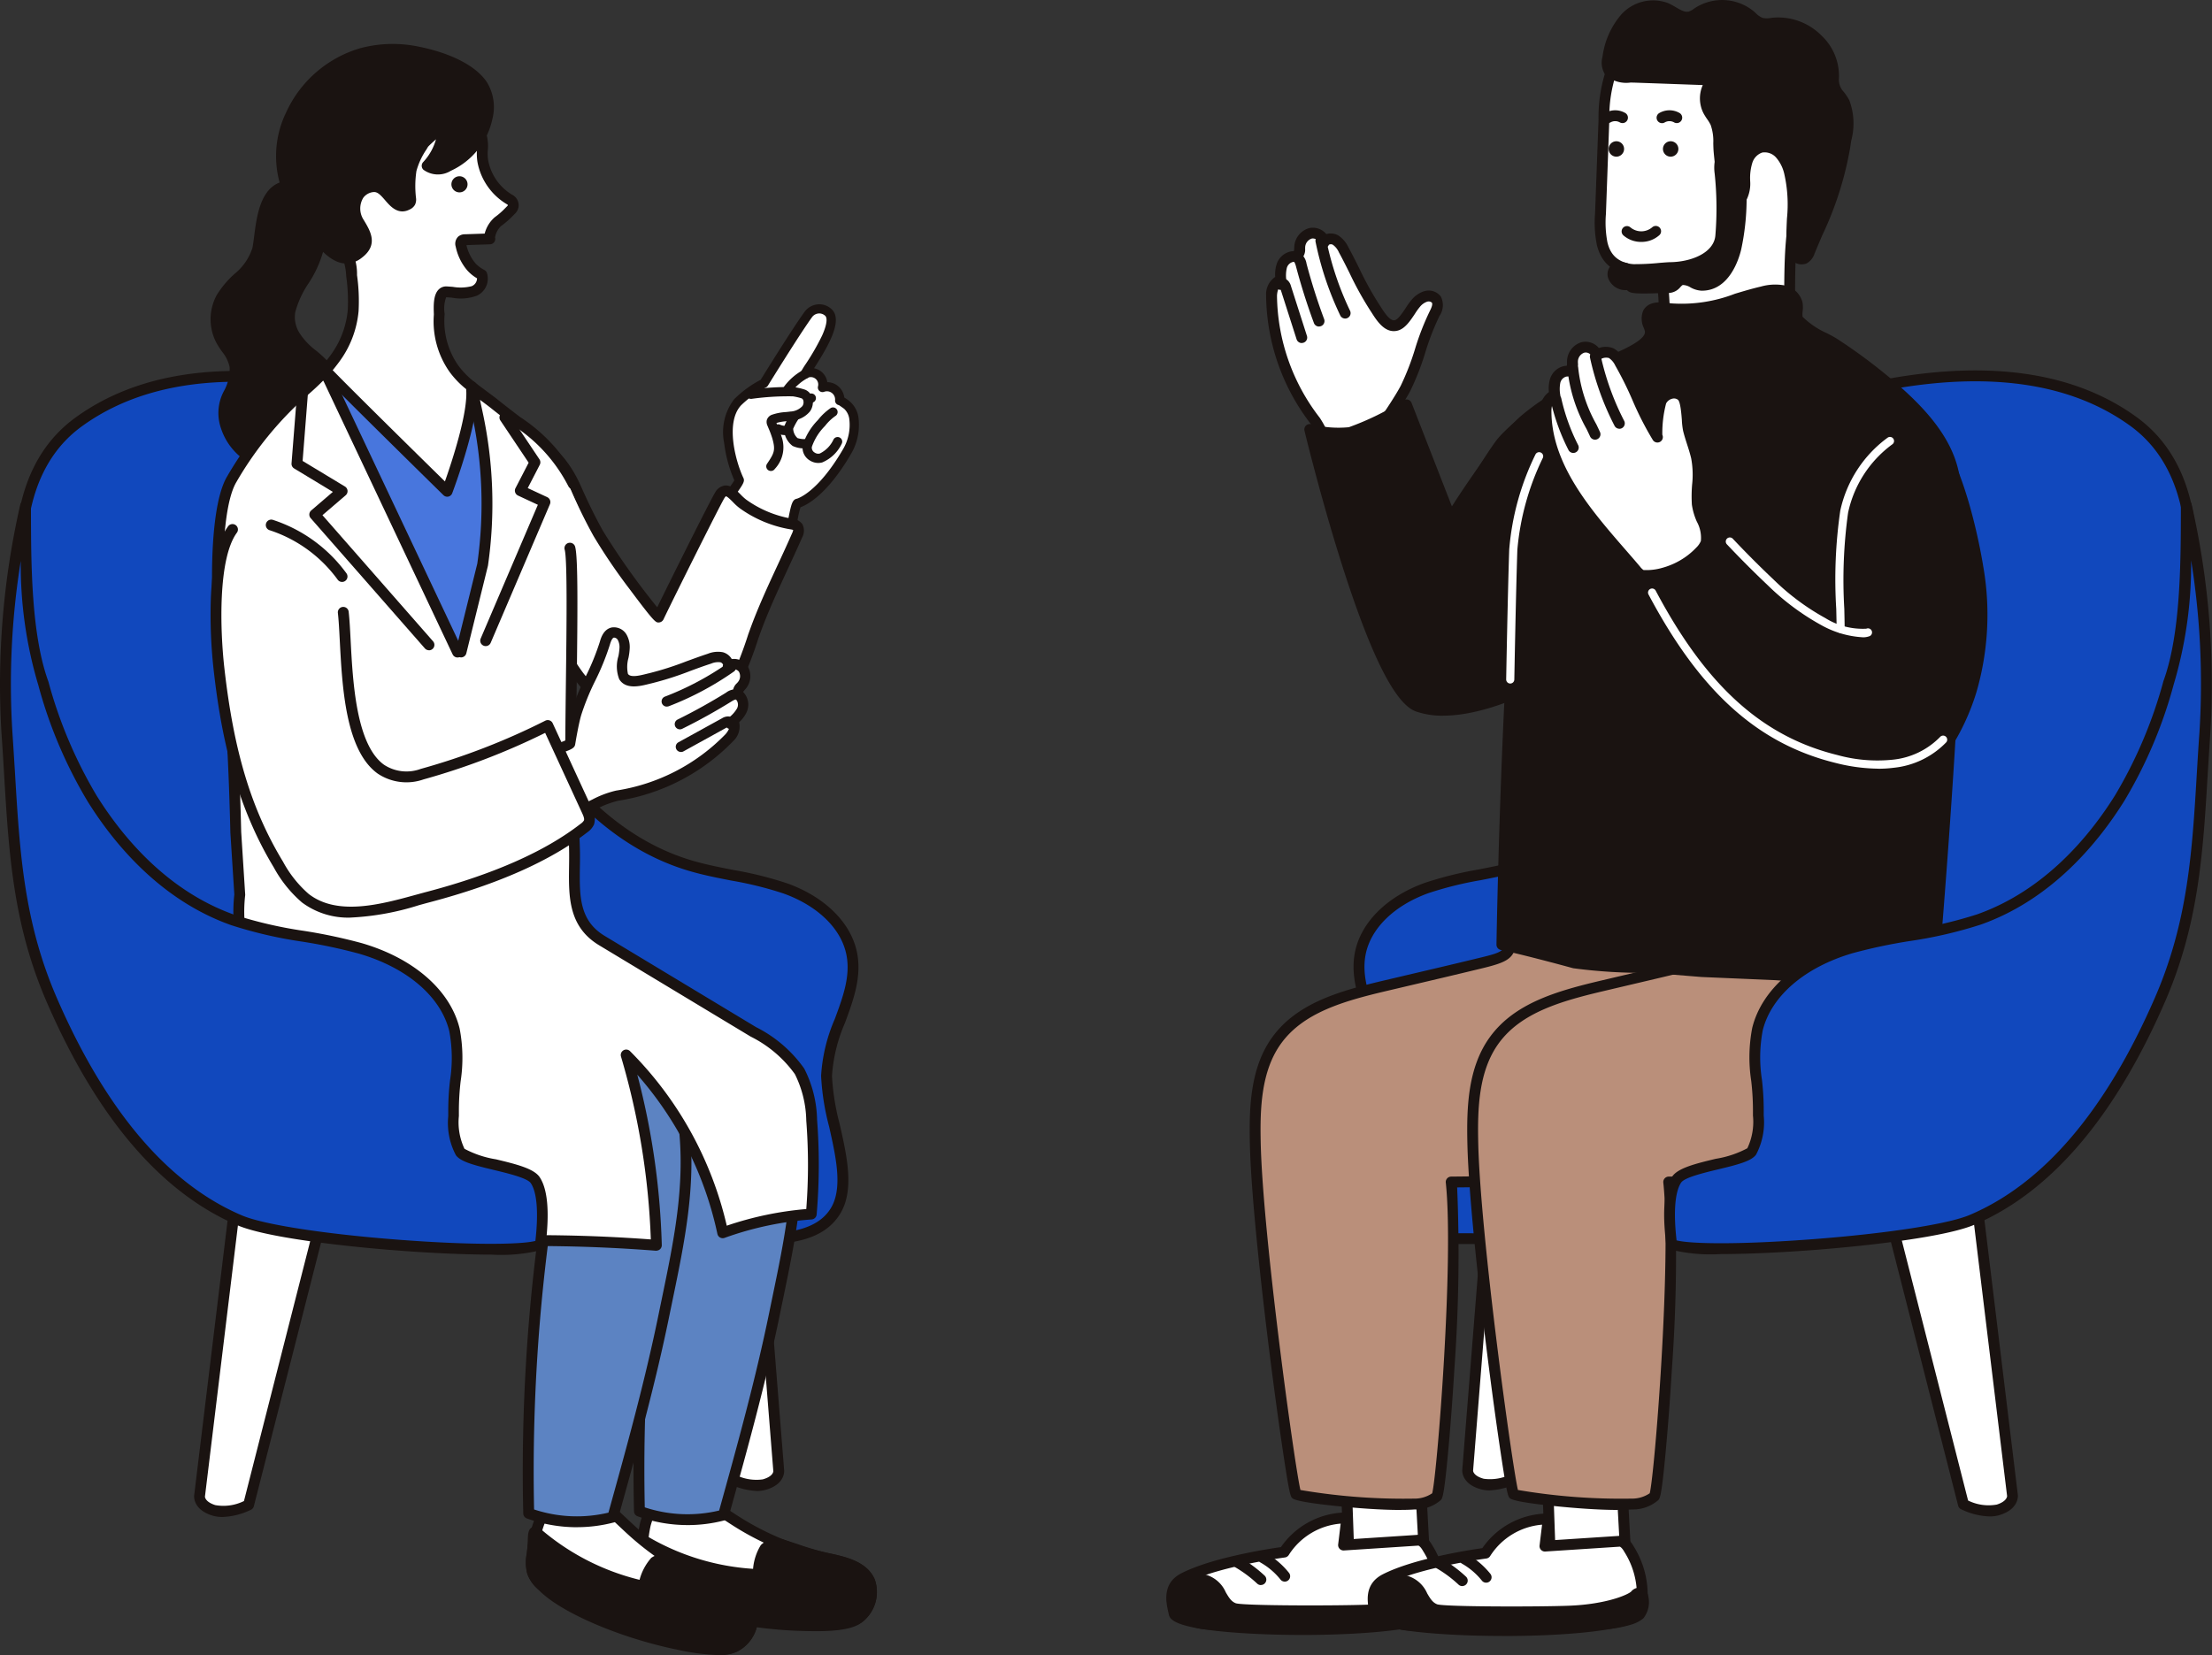 <svg id="kyoto-ico-diseases-user" xmlns="http://www.w3.org/2000/svg" xmlns:xlink="http://www.w3.org/1999/xlink" width="175.871" height="131.632" viewBox="0 0 175.871 131.632">
  <rect x="0" y="0" width="175.871" height="131.632" fill="#333333" stroke="none"/>
  <defs>
    <clipPath id="clip-path">
      <rect id="長方形_2389" data-name="長方形 2389" width="175.871" height="131.632" fill="none"/>
    </clipPath>
  </defs>
  <g id="グループ_5537" data-name="グループ 5537" clip-path="url(#clip-path)">
    <path id="パス_15335" data-name="パス 15335" d="M809.565,587.366l-2.551,32.019s-.053.739,1.161,1.074a4.4,4.4,0,0,0,2.764-.544l6.388-30.257Z" transform="translate(-690.323 -502.436)" fill="#fff"/>
    <path id="パス_15336" data-name="パス 15336" d="M806.221,618.414a2.671,2.671,0,0,1-.712-.091c-1.538-.424-1.48-1.477-1.477-1.521l2.552-32.023a.431.431,0,0,1,.552-.38l7.762,2.292a.432.432,0,0,1,.3.5l-6.388,30.257a.432.432,0,0,1-.209.286,5.516,5.516,0,0,1-2.38.676m-1.327-1.563c0,.051.059.424.845.64a3.686,3.686,0,0,0,2.269-.418l6.263-29.667-6.869-2.029Zm0,0v.012s0-.006,0-.012" transform="translate(-687.772 -499.882)" fill="#1a1311"/>
    <path id="パス_15337" data-name="パス 15337" d="M1034.454,602.1l3.876,31.886s.084.736-1.116,1.121a4.4,4.4,0,0,1-2.784-.429l-7.636-29.967Z" transform="translate(-878.324 -515.036)" fill="#fff"/>
    <path id="パス_15338" data-name="パス 15338" d="M1033.948,633.085a5.634,5.634,0,0,1-2.268-.579.431.431,0,0,1-.221-.277l-7.636-29.966a.432.432,0,0,1,.279-.515l7.66-2.612a.432.432,0,0,1,.568.356l3.876,31.886c.005.048.107,1.1-1.412,1.585a2.765,2.765,0,0,1-.845.123m-1.7-1.268a3.685,3.685,0,0,0,2.285.323c.776-.249.815-.625.817-.675l-3.81-31.342-6.779,2.312Zm3.1-.347a.062.062,0,0,0,0,.009Z" transform="translate(-875.771 -512.483)" fill="#1a1311"/>
    <path id="パス_15339" data-name="パス 15339" d="M780.3,264.782c.5-3,1.378-6.286,3.936-7.939a12.5,12.5,0,0,1,4.281-1.437c4.669-.989,10.3-1.76,14.078-4.9,3.47-2.883,5.407-7.3,6.911-11.444,2.819-7.767,7.6-22.707-.679-28.728-5.54-4.028-12.78-4.191-19.519-2.965-4.172.759-6.784,3.959-7.906,7.906a79.734,79.734,0,0,1-7.489,17.984c-3.031,5.479-7.529,10.5-13.7,12.345-2.5.747-5.143.941-7.594,1.823s-4.816,2.7-5.286,5.266c-.6,3.263,2.016,6.326,2.018,9.643,0,3.268-2.458,8.2-.615,10.895,1.294,1.9,3.968,2.085,6.264,2.085,6.182,0,12.374.1,18.555,0,4.893-.08,6.747-5.778,6.747-10.531" transform="translate(-639.193 -176.808)" fill="#1148bd"/>
    <path id="パス_15340" data-name="パス 15340" d="M764.784,273.24c-2.068,0-4.126-.011-6.151-.022s-4.13-.023-6.189-.022h0c-2.632,0-5.255-.276-6.618-2.273-1.295-1.9-.674-4.646-.074-7.3a18.78,18.78,0,0,0,.614-3.834,12.65,12.65,0,0,0-1.037-4.231c-.65-1.762-1.323-3.584-.973-5.49.442-2.408,2.522-4.5,5.565-5.594a28.923,28.923,0,0,1,4.267-1.063c1.111-.217,2.259-.441,3.35-.768,6.665-1.994,10.991-7.7,13.446-12.14a79.7,79.7,0,0,0,7.451-17.893c1.279-4.5,4.284-7.493,8.244-8.213,8.317-1.513,15-.49,19.85,3.041,3.729,2.711,5.3,7.455,4.678,14.1a63.411,63.411,0,0,1-3.847,15.125,43.241,43.241,0,0,1-2.746,6.257,18.57,18.57,0,0,1-4.294,5.372c-3.374,2.8-8.171,3.765-12.4,4.613-.646.129-1.256.252-1.861.38l-.168.036a11.7,11.7,0,0,0-3.968,1.342c-2.436,1.575-3.259,4.727-3.738,7.612-.01,5.387-2.228,10.846-7.172,10.927-2.065.034-4.148.045-6.222.045m-12.308-.907c2.054,0,4.142.011,6.162.022,4.052.022,8.241.044,12.355-.023,4.367-.071,6.322-5.123,6.322-10.1a.439.439,0,0,1,.006-.07c.914-5.522,2.686-7.3,4.127-8.231a12.335,12.335,0,0,1,4.258-1.461l.168-.036c.61-.129,1.222-.252,1.87-.382,4.132-.828,8.816-1.767,12.022-4.431,3.4-2.824,5.335-7.276,6.78-11.259a62.619,62.619,0,0,0,3.8-14.912c.594-6.32-.861-10.8-4.326-13.32-4.657-3.386-11.113-4.358-19.188-2.889-2.13.387-5.945,1.89-7.569,7.6a80.5,80.5,0,0,1-7.526,18.075c-2.533,4.579-7.009,10.472-13.954,12.55-1.131.338-2.3.567-3.431.788a28.27,28.27,0,0,0-4.141,1.028c-2.751.99-4.623,2.835-5.008,4.937-.307,1.673.3,3.307.934,5.036a13.289,13.289,0,0,1,1.091,4.529,19.339,19.339,0,0,1-.635,4.024c-.56,2.478-1.138,5.04-.055,6.628,1.137,1.666,3.51,1.9,5.9,1.9h.034" transform="translate(-636.642 -174.259)" fill="#1a1311"/>
    <path id="パス_15341" data-name="パス 15341" d="M746.029,811.316l.306,5.62-5.982.419-.233-6.583Z" transform="translate(-633.102 -693.539)" fill="#fff"/>
    <path id="パス_15342" data-name="パス 15342" d="M737.8,815.234a.431.431,0,0,1-.431-.416l-.233-6.583a.432.432,0,0,1,.471-.445l5.909.544a.432.432,0,0,1,.391.406l.306,5.62a.432.432,0,0,1-.4.454l-5.982.419h-.03m.215-6.54.2,5.647,5.112-.358-.263-4.824Z" transform="translate(-630.548 -690.986)" fill="#1a1311"/>
    <path id="パス_15343" data-name="パス 15343" d="M653.224,837.559h0a5.871,5.871,0,0,1,4.819-2.72l.161-.007L657.947,837l5.89-.385s.378-.131.809.644a6.794,6.794,0,0,1,.929,4.839c-.152.644-2.018,1.083-4.584,1.339-6.131.612-16.254.177-16.521-1.025-.185-.831-.556-2.112.785-2.794,2.7-1.373,7.969-2.06,7.969-2.06" transform="translate(-551.119 -714.119)" fill="#fff"/>
    <path id="パス_15344" data-name="パス 15344" d="M652.139,841.594c-1.4,0-2.819-.036-4.16-.11-6.195-.339-6.38-1.174-6.46-1.53l-.029-.127c-.187-.82-.534-2.345,1.04-3.145,2.464-1.253,6.892-1.932,7.905-2.075a6.369,6.369,0,0,1,5.06-2.751l.161-.007a.431.431,0,0,1,.448.482l-.2,1.654,5.338-.349c.217-.041.751-.03,1.249.862a7.271,7.271,0,0,1,.971,5.148c-.132.56-.815,1.256-4.961,1.67-1.842.184-4.088.279-6.366.279m-9.786-1.868c.242.234,1.777.706,6.028.915a73.384,73.384,0,0,0,10.038-.185c3.9-.389,4.206-1.007,4.208-1.013a6.364,6.364,0,0,0-.887-4.526c-.186-.334-.326-.412-.364-.428l-.04,0-5.89.385a.432.432,0,0,1-.457-.482l.2-1.654a5.412,5.412,0,0,0-4.12,2.484.432.432,0,0,1-.315.208c-.052.007-5.227.693-7.829,2.017-.9.459-.814,1.2-.589,2.184Zm.009.039h0m8.333-4.759h0Zm10.753-.535h0m0,0h0m0,0h0" transform="translate(-548.591 -711.566)" fill="#1a1311"/>
    <path id="パス_15345" data-name="パス 15345" d="M660.175,870.9c3.125-.122,4.875-.927,5.2-1.249.8-.784.838,1.08.375,1.5a2.241,2.241,0,0,1-.763.392,18.226,18.226,0,0,1-3.746.494,100.551,100.551,0,0,1-13.739-.018c-1.339-.185-3.127-.722-2.88-2.24a1.906,1.906,0,0,1,2.249-1.341c1.665.222,1.451,1.884,2.635,2.323.68.252,8.394.224,10.666.135" transform="translate(-551.396 -742.854)" fill="#1a1311"/>
    <path id="パス_15346" data-name="パス 15346" d="M651.276,870.149a57.3,57.3,0,0,1-6.385-.255,4.237,4.237,0,0,1-2.921-1.311,1.822,1.822,0,0,1-.325-1.426,2.314,2.314,0,0,1,2.732-1.7,2.485,2.485,0,0,1,1.925,1.477c.24.408.429.73.8.868.648.2,8.014.206,10.5.109,2.96-.116,4.664-.877,4.918-1.126a.824.824,0,0,1,.826-.288.8.8,0,0,1,.533.659,2.072,2.072,0,0,1-.391,1.761,2.623,2.623,0,0,1-.908.48,9.164,9.164,0,0,1-2.576.408c-.418.026-.85.053-1.259.108-.9.122-4.207.236-7.471.236M644,866.3a1.418,1.418,0,0,0-1.506,1,.977.977,0,0,0,.168.775,3.6,3.6,0,0,0,2.345.968,100.439,100.439,0,0,0,13.622.018c.44-.06.888-.087,1.322-.114a8.4,8.4,0,0,0,2.335-.358,1.924,1.924,0,0,0,.619-.3,1.4,1.4,0,0,0,.154-.82c-.568.471-2.447,1.2-5.424,1.314-1.618.063-9.978.155-10.833-.162a2.473,2.473,0,0,1-1.247-1.24c-.316-.538-.566-.963-1.295-1.059A1.975,1.975,0,0,0,644,866.3m13.618,2.047h0Z" transform="translate(-548.84 -740.294)" fill="#1a1311"/>
    <path id="パス_15347" data-name="パス 15347" d="M693.707,856.13a.431.431,0,0,1-.339-.164,5.544,5.544,0,0,0-1.6-1.36.432.432,0,0,1,.428-.75,6.414,6.414,0,0,1,1.846,1.575.432.432,0,0,1-.339.7" transform="translate(-591.558 -730.344)" fill="#1a1311"/>
    <path id="パス_15348" data-name="パス 15348" d="M680.021,858.707a.43.43,0,0,1-.3-.117,9.676,9.676,0,0,0-1.744-1.3.432.432,0,1,1,.435-.746,10.548,10.548,0,0,1,1.9,1.411.432.432,0,0,1-.3.747" transform="translate(-579.766 -732.646)" fill="#1a1311"/>
    <path id="パス_15349" data-name="パス 15349" d="M876.816,862.452a.741.741,0,1,0,.735-.649.7.7,0,0,0-.735.649" transform="translate(-750.032 -737.19)" fill="#1a1311"/>
    <path id="パス_15350" data-name="パス 15350" d="M875,860.979a1.084,1.084,0,1,1,1.167-1.081A1.128,1.128,0,0,1,875,860.979m0-1.3c-.162,0-.3.1-.3.218s.142.218.3.218.3-.1.3-.218-.142-.218-.3-.218" transform="translate(-747.479 -734.636)" fill="#1a1311"/>
    <path id="パス_15351" data-name="パス 15351" d="M709.571,145.883a2.672,2.672,0,0,0-.4-1.662c-.072-.147-.834-1.42-.74-1.557.006-.009.919-1.35,1.329-2.144.957-1.854,1.347-4.073,2.3-5.927.18-.349.358-.781.134-1.107a.789.789,0,0,0-.844-.249,1.686,1.686,0,0,0-.763.514c-.419.446-.944,1.615-1.573,1.785-.776.209-1.36-.888-1.7-1.4-.978-1.457-1.643-3.078-2.482-4.607a1.837,1.837,0,0,0-.656-.782.671.671,0,0,0-.914.205.865.865,0,0,0-1.066-.736,1.188,1.188,0,0,0-.857,1.082c-.017.255.006.569-.222.7a1.138,1.138,0,0,1-.4.078,1.084,1.084,0,0,0-.814.771,2.987,2.987,0,0,0-.056,1.149c-.531.024-.728.677-.746,1.186a16.6,16.6,0,0,0,3.482,9.957c1.311,1.845.963,4.557,4.086,4.421a3.878,3.878,0,0,0,2.178-.67,1.732,1.732,0,0,0,.727-1.006" transform="translate(-598.006 -109.657)" fill="#fff"/>
    <path id="パス_15352" data-name="パス 15352" d="M703.9,145.444c-2.288,0-2.874-1.53-3.393-2.885a7.668,7.668,0,0,0-.828-1.722,16.975,16.975,0,0,1-3.561-10.222,1.664,1.664,0,0,1,.723-1.485,2.714,2.714,0,0,1,.1-.965A1.507,1.507,0,0,1,698.1,127.1c.048-.007.1-.012.148-.016l.084-.008a1.642,1.642,0,0,0,.021-.234c0-.041,0-.082.006-.121a1.625,1.625,0,0,1,1.189-1.473,1.384,1.384,0,0,1,1.157.277,1.258,1.258,0,0,1,.2.2,1.237,1.237,0,0,1,.928.093,2.229,2.229,0,0,1,.826.951c.306.557.591,1.13.866,1.683a25.638,25.638,0,0,0,1.6,2.893c.042.062.086.132.135.207.268.419.718,1.12,1.1,1.017.266-.072.636-.628.88-1a5.316,5.316,0,0,1,.491-.668,2.117,2.117,0,0,1,.965-.636,1.215,1.215,0,0,1,1.312.423,1.515,1.515,0,0,1-.107,1.549,20.234,20.234,0,0,0-1.125,2.9,20.87,20.87,0,0,1-1.178,3.026c-.343.664-1.006,1.669-1.257,2.043.074.18.256.528.543,1.036.065.116.113.2.129.235a3.047,3.047,0,0,1,.433,1.941,2.15,2.15,0,0,1-.889,1.26,4.248,4.248,0,0,1-2.42.757q-.121.005-.235.005m-4.065-19.37a.394.394,0,0,0-.089.01.761.761,0,0,0-.524.69c0,.033,0,.067-.005.1a1.033,1.033,0,0,1-.434.945,1.061,1.061,0,0,1-.463.121c-.03,0-.061,0-.09.009a.672.672,0,0,0-.467.475,2.657,2.657,0,0,0-.037.983.431.431,0,0,1-.411.466c-.193.009-.321.4-.333.77a16.13,16.13,0,0,0,3.4,9.693,8.324,8.324,0,0,1,.931,1.914c.535,1.4.916,2.407,2.784,2.326a3.417,3.417,0,0,0,1.937-.583,1.339,1.339,0,0,0,.565-.751h0a2.312,2.312,0,0,0-.365-1.383c-.014-.028-.053-.1-.105-.189-.7-1.25-.8-1.519-.6-1.8.009-.013.9-1.329,1.3-2.1a20.208,20.208,0,0,0,1.126-2.9,20.859,20.859,0,0,1,1.178-3.025c.176-.341.231-.565.162-.665a.382.382,0,0,0-.376-.076,1.262,1.262,0,0,0-.56.393,4.875,4.875,0,0,0-.4.554c-.372.56-.794,1.2-1.374,1.352-.992.268-1.654-.767-2.05-1.385-.044-.07-.086-.134-.125-.192a26.3,26.3,0,0,1-1.654-2.99c-.272-.546-.552-1.111-.849-1.65a1.479,1.479,0,0,0-.484-.61.328.328,0,0,0-.312,0,.431.431,0,0,1-.827-.181.286.286,0,0,0-.118-.2.543.543,0,0,0-.329-.118" transform="translate(-595.453 -107.107)" fill="#1a1311"/>
    <path id="パス_15353" data-name="パス 15353" d="M703.226,158.232a.432.432,0,0,1-.411-.3L701.556,154a.432.432,0,0,1-.366-.692.578.578,0,0,1,.4-.224.672.672,0,0,1,.5.15.934.934,0,0,1,.276.46l1.272,3.97a.432.432,0,0,1-.411.563m-1.348-4.4h0" transform="translate(-599.726 -130.949)" fill="#1a1311"/>
    <path id="パス_15354" data-name="パス 15354" d="M711.4,144.026a.432.432,0,0,1-.4-.282c-.545-1.469-1.023-2.979-1.422-4.489-.091-.345-.166-.39-.187-.4a.432.432,0,0,1,.223-.834,1.287,1.287,0,0,1,.8,1.009c.392,1.483.862,2.966,1.4,4.409a.432.432,0,0,1-.4.582" transform="translate(-606.534 -118.056)" fill="#1a1311"/>
    <path id="パス_15355" data-name="パス 15355" d="M725.711,136.174a.431.431,0,0,1-.39-.246,25.168,25.168,0,0,1-1.959-5.834.432.432,0,1,1,.846-.172,24.318,24.318,0,0,0,1.892,5.634.432.432,0,0,1-.389.618" transform="translate(-618.76 -110.84)" fill="#1a1311"/>
    <path id="パス_15356" data-name="パス 15356" d="M788.087,215.644a17.446,17.446,0,0,0-2.193,2.527,71.951,71.951,0,0,0-5.4,8.363,5.4,5.4,0,0,0-.683,1.67,5.6,5.6,0,0,0,.908,3.373,5.761,5.761,0,0,0,1.909,2.456,5.4,5.4,0,0,0,2.809.588c1.653,0,3.472-.267,4.556-1.464A5.905,5.905,0,0,0,791,231.342q.614-1.527,1.088-3.1c.5-1.656.879-3.342,1.258-5.026l.677-3.006.835-3.709a4.461,4.461,0,0,0,.1-2.341c-1-3.1-5.606.334-6.877,1.486" transform="translate(-667.016 -182.112)" fill="#1a1311"/>
    <path id="パス_15357" data-name="パス 15357" d="M782.927,232.505h-.044a5.808,5.808,0,0,1-3.033-.651,6.161,6.161,0,0,1-2.068-2.627,6.047,6.047,0,0,1-.949-3.642,5.7,5.7,0,0,1,.731-1.807A72.622,72.622,0,0,1,783,215.365a17.987,17.987,0,0,1,2.249-2.589h0c.038-.034,3.8-3.4,6.133-2.782a2.066,2.066,0,0,1,1.444,1.482,4.858,4.858,0,0,1-.091,2.569l-1.512,6.715c-.375,1.664-.762,3.385-1.266,5.056-.318,1.055-.688,2.111-1.1,3.138a6.289,6.289,0,0,1-1.1,1.943c-.978,1.08-2.56,1.606-4.833,1.606m2.9-19.089h0a17.241,17.241,0,0,0-2.137,2.466,71.769,71.769,0,0,0-5.371,8.313,5.022,5.022,0,0,0-.635,1.533,5.2,5.2,0,0,0,.866,3.1,5.3,5.3,0,0,0,1.75,2.285,5.052,5.052,0,0,0,2.585.525h.042c2.016,0,3.387-.433,4.193-1.322a5.566,5.566,0,0,0,.935-1.686c.4-1,.765-2.034,1.076-3.065.495-1.642.879-3.347,1.25-5l1.512-6.715a4.142,4.142,0,0,0,.112-2.113,1.233,1.233,0,0,0-.845-.915c-1.445-.385-4.216,1.577-5.332,2.587" transform="translate(-664.468 -179.565)" fill="#1a1311"/>
    <path id="パス_15358" data-name="パス 15358" d="M856.764,811.884l.306,5.62-5.982.419-.233-6.583Z" transform="translate(-727.825 -694.024)" fill="#fff"/>
    <path id="パス_15359" data-name="パス 15359" d="M848.534,815.8a.432.432,0,0,1-.431-.416l-.234-6.583a.432.432,0,0,1,.471-.445l5.909.544a.432.432,0,0,1,.391.406l.306,5.62a.432.432,0,0,1-.4.454l-5.982.419h-.03m.215-6.54.2,5.646,5.112-.358-.263-4.824Z" transform="translate(-725.271 -691.471)" fill="#1a1311"/>
    <path id="パス_15360" data-name="パス 15360" d="M763.959,838.128h0a5.872,5.872,0,0,1,4.82-2.72l.161-.007-.258,2.169,5.89-.385s.378-.131.809.644a6.793,6.793,0,0,1,.929,4.839c-.151.644-2.018,1.083-4.584,1.339-6.131.612-16.254.177-16.522-1.025-.185-.831-.556-2.112.785-2.794,2.7-1.373,7.969-2.06,7.969-2.06" transform="translate(-645.842 -714.605)" fill="#fff"/>
    <path id="パス_15361" data-name="パス 15361" d="M762.874,842.161c-1.4,0-2.819-.036-4.159-.109-6.2-.339-6.381-1.174-6.46-1.53l-.029-.127c-.187-.82-.534-2.345,1.039-3.145,2.464-1.253,6.892-1.932,7.905-2.075a6.368,6.368,0,0,1,5.06-2.751l.161-.007a.432.432,0,0,1,.448.482l-.2,1.654,5.338-.349c.217-.041.751-.03,1.249.863a7.269,7.269,0,0,1,.972,5.148c-.132.56-.815,1.256-4.961,1.67-1.842.184-4.089.279-6.367.279m-9.786-1.868c.242.234,1.777.706,6.029.915a73.414,73.414,0,0,0,10.038-.185c3.9-.389,4.206-1.007,4.208-1.013a6.362,6.362,0,0,0-.887-4.526c-.186-.334-.326-.412-.364-.428l-.04,0-5.89.385a.431.431,0,0,1-.457-.482l.2-1.654a5.412,5.412,0,0,0-4.12,2.484.431.431,0,0,1-.315.207c-.052.007-5.227.694-7.829,2.017-.9.46-.814,1.2-.589,2.184Zm.009.039h0m8.333-4.759h0Zm10.753-.535h0m0,0h0m0,0h0" transform="translate(-643.314 -712.051)" fill="#1a1311"/>
    <path id="パス_15362" data-name="パス 15362" d="M770.91,871.471c3.125-.122,4.875-.927,5.2-1.249.8-.784.838,1.08.375,1.5a2.244,2.244,0,0,1-.763.392,18.233,18.233,0,0,1-3.746.494,100.559,100.559,0,0,1-13.739-.018c-1.34-.186-3.127-.722-2.88-2.24a1.906,1.906,0,0,1,2.249-1.341c1.665.221,1.451,1.884,2.635,2.323.68.252,8.394.224,10.666.135" transform="translate(-646.119 -743.339)" fill="#1a1311"/>
    <path id="パス_15363" data-name="パス 15363" d="M762.011,870.716a57.252,57.252,0,0,1-6.385-.254,4.237,4.237,0,0,1-2.921-1.311,1.823,1.823,0,0,1-.325-1.426,2.314,2.314,0,0,1,2.732-1.7,2.486,2.486,0,0,1,1.925,1.477c.24.408.43.73.8.869.648.2,8.013.206,10.5.109,2.96-.116,4.664-.877,4.918-1.126a.824.824,0,0,1,.826-.288.8.8,0,0,1,.533.659,2.072,2.072,0,0,1-.391,1.761,2.629,2.629,0,0,1-.908.48,9.165,9.165,0,0,1-2.576.408c-.418.026-.85.052-1.259.108-.9.122-4.207.236-7.471.236m-7.274-3.852a1.418,1.418,0,0,0-1.506,1,.976.976,0,0,0,.168.774,3.6,3.6,0,0,0,2.345.968,100.439,100.439,0,0,0,13.622.019c.44-.06.888-.087,1.322-.114a8.394,8.394,0,0,0,2.335-.358,1.934,1.934,0,0,0,.619-.3,1.4,1.4,0,0,0,.154-.82c-.567.47-2.447,1.2-5.424,1.314-1.618.063-9.977.155-10.833-.162a2.475,2.475,0,0,1-1.247-1.24c-.316-.538-.566-.963-1.295-1.06a1.984,1.984,0,0,0-.261-.017m13.618,2.047h0Z" transform="translate(-643.564 -740.779)" fill="#1a1311"/>
    <path id="パス_15364" data-name="パス 15364" d="M804.44,856.7a.431.431,0,0,1-.339-.164,5.533,5.533,0,0,0-1.6-1.359.432.432,0,0,1,.427-.75A6.413,6.413,0,0,1,804.779,856a.432.432,0,0,1-.339.7" transform="translate(-686.28 -730.83)" fill="#1a1311"/>
    <path id="パス_15365" data-name="パス 15365" d="M790.756,859.274a.43.43,0,0,1-.3-.117,9.667,9.667,0,0,0-1.743-1.3.432.432,0,1,1,.435-.746,10.55,10.55,0,0,1,1.9,1.411.432.432,0,0,1-.3.747" transform="translate(-674.49 -733.131)" fill="#1a1311"/>
    <path id="パス_15366" data-name="パス 15366" d="M784.292,220.945a.432.432,0,0,1-.371-.651c.167-.284,4.107-6.968,5.5-8.863,1.43-1.942,6.432-5.114,6.644-5.248a.432.432,0,1,1,.461.73c-.051.032-5.076,3.218-6.411,5.03-1.37,1.86-5.413,8.72-5.454,8.789a.432.432,0,0,1-.372.213" transform="translate(-670.518 -176.313)" fill="#1a1311"/>
    <path id="パス_15367" data-name="パス 15367" d="M733.589,237.32l-5.7-14.634a21.949,21.949,0,0,1-4.477,2.194,9.352,9.352,0,0,1-3.214-.24s4.974,20.73,8.585,22.021,9.354-1.818,9.354-1.818Z" transform="translate(-616.062 -190.487)" fill="#1a1311"/>
    <path id="パス_15368" data-name="パス 15368" d="M728.248,244.853a6.429,6.429,0,0,1-2.162-.339c-1.654-.591-3.588-4.441-5.913-11.77-1.68-5.3-2.934-10.5-2.947-10.556a.432.432,0,0,1,.52-.521,8.627,8.627,0,0,0,3.007.242,21.662,21.662,0,0,0,4.354-2.141.432.432,0,0,1,.633.208l5.7,14.634a.432.432,0,0,1-.8.313l-5.51-14.153a19.52,19.52,0,0,1-4.155,1.975,7.492,7.492,0,0,1-2.739-.1c.391,1.565,1.447,5.675,2.768,9.839,2.892,9.118,4.612,10.94,5.379,11.214,3.385,1.21,8.948-1.761,9-1.791a.432.432,0,0,1,.411.759c-.2.107-4.084,2.184-7.543,2.184" transform="translate(-613.509 -187.933)" fill="#1a1311"/>
    <path id="パス_15369" data-name="パス 15369" d="M726.354,453.642l-16.016.644c-.016,0,.173,6.494.181,6.856.061,3.012-.021,2.914-2.948,3.623-2.392.58-4.791,1.135-7.187,1.7-3.158.748-6.586,1.667-8.5,4.286-1.676,2.287-1.786,5.332-1.727,8.167.161,7.717,2.96,27.7,3.242,27.963a43.621,43.621,0,0,0,9.4.783,2.681,2.681,0,0,0,1.79-.606c.374-.389,1.84-18.507,1.146-25,4.082-.037,8.254-.089,12.1-1.463,11.445-4.092,8.48-17.248,8.527-26.952" transform="translate(-590.351 -388.047)" fill="#ba8f7a"/>
    <path id="パス_15370" data-name="パス 15370" d="M699.1,505.579c-1.661,0-3.653-.174-4.561-.263-2.42-.237-3.762-.462-3.989-.669-.143-.131-.222-.2-.739-3.648-.33-2.2-.708-4.974-1.065-7.8-.442-3.512-1.482-12.182-1.579-16.823-.059-2.8.028-6,1.81-8.431,1.947-2.657,5.251-3.621,8.753-4.45l2.39-.563c1.573-.369,3.2-.751,4.794-1.138l.317-.076c1.18-.284,1.831-.441,2.076-.764s.251-1.075.225-2.355c0-.107-.02-.751-.044-1.605-.028-1.016-.065-2.328-.094-3.386-.014-.53-.026-1-.034-1.329,0-.168-.007-.3-.008-.4-.006-.373.133-.568.412-.581l16.018-.644a.432.432,0,0,1,.449.434c-.008,1.634.069,3.341.15,5.149.395,8.766.842,18.7-8.963,22.207-3.8,1.359-7.842,1.447-11.768,1.484a126.834,126.834,0,0,1-.217,14.39c-.155,2.554-.346,5.064-.54,7.069-.3,3.157-.425,3.282-.552,3.415a3.055,3.055,0,0,1-2.07.737c-.354.026-.751.037-1.17.037m-7.914-1.585a48.734,48.734,0,0,0,9.02.687,2.5,2.5,0,0,0,1.458-.424c.381-1.4,1.745-18.488,1.081-24.709a.431.431,0,0,1,.425-.477c4-.036,8.139-.073,11.956-1.438a11.656,11.656,0,0,0,7.779-8.594c1.014-3.865.81-8.388.613-12.762-.074-1.654-.145-3.224-.151-4.74l-15.147.609c.022.957.09,3.391.13,4.821.024.857.042,1.5.045,1.612.062,3.065-.1,3.288-2.962,3.975l-.316.076c-1.6.387-3.226.77-4.8,1.14l-2.389.563c-3.338.791-6.482,1.7-8.255,4.121-1.622,2.214-1.7,5.24-1.643,7.9.152,7.279,2.683,25.618,3.156,27.637" transform="translate(-587.795 -385.493)" fill="#1a1311"/>
    <path id="パス_15371" data-name="パス 15371" d="M845.966,453.642l-16.016.644c-.016,0,.173,6.494.181,6.856.061,3.012-.021,2.914-2.948,3.623-2.393.58-4.791,1.135-7.187,1.7-3.158.748-6.586,1.667-8.5,4.286-1.676,2.287-1.786,5.332-1.727,8.167.161,7.717,2.96,27.7,3.242,27.963a43.622,43.622,0,0,0,9.4.783,2.682,2.682,0,0,0,1.79-.606c.374-.389,1.84-18.507,1.146-25,4.082-.037,8.254-.089,12.1-1.463,11.445-4.092,8.48-17.248,8.527-26.952" transform="translate(-692.667 -388.047)" fill="#ba8f7a"/>
    <path id="パス_15372" data-name="パス 15372" d="M818.711,505.578c-1.661,0-3.653-.174-4.561-.263-2.42-.237-3.762-.462-3.989-.669-.143-.131-.222-.2-.739-3.648-.33-2.2-.709-4.973-1.065-7.8-.442-3.512-1.482-12.182-1.579-16.823-.058-2.8.028-6,1.81-8.431,1.947-2.657,5.251-3.621,8.753-4.45l2.39-.563c1.573-.369,3.2-.751,4.794-1.138l.317-.076c1.18-.284,1.831-.441,2.076-.764s.251-1.074.225-2.355c0-.107-.02-.751-.044-1.605-.028-1.016-.065-2.328-.094-3.386-.014-.53-.026-1-.034-1.329,0-.168-.007-.3-.008-.4-.006-.373.133-.568.412-.581l16.018-.644a.427.427,0,0,1,.317.121.432.432,0,0,1,.132.313c-.008,1.634.069,3.341.15,5.149.395,8.766.842,18.7-8.963,22.207-3.8,1.359-7.842,1.447-11.768,1.484a126.85,126.85,0,0,1-.217,14.39c-.155,2.554-.346,5.064-.54,7.069-.3,3.157-.425,3.282-.552,3.415a3.054,3.054,0,0,1-2.07.737c-.354.026-.751.037-1.17.037m-7.914-1.585a48.744,48.744,0,0,0,9.02.687,2.5,2.5,0,0,0,1.458-.424c.381-1.4,1.745-18.488,1.081-24.709a.432.432,0,0,1,.425-.477c4-.036,8.139-.073,11.956-1.438a11.656,11.656,0,0,0,7.779-8.594c1.014-3.865.81-8.388.613-12.762-.074-1.654-.145-3.224-.151-4.74l-15.147.609c.022.957.09,3.391.13,4.821.024.857.042,1.5.044,1.612.062,3.065-.1,3.288-2.962,3.975l-.316.076c-1.6.387-3.226.77-4.8,1.14l-2.389.563c-3.338.79-6.482,1.7-8.255,4.121-1.622,2.214-1.7,5.24-1.643,7.9.152,7.279,2.683,25.618,3.156,27.637" transform="translate(-690.111 -385.493)" fill="#1a1311"/>
    <path id="パス_15373" data-name="パス 15373" d="M895.586,42.056a4.817,4.817,0,0,1-.619-1.994c0-2.163-.045-6.15.594-7.262,1.038-1.808,1.051-6.528.605-8.638-.666-3.15-2.126-4.553-5.17-5.189a24.324,24.324,0,0,0-4.722-.561,10.709,10.709,0,0,0-1.424.051,4.861,4.861,0,0,0-4.032,2.861,11.417,11.417,0,0,0-.618,3.955l-.276,7.456a8.662,8.662,0,0,0,.134,2.4c.427,1.732,1.7,2.081,3.313,2.166.463.025,1.563.28,1.5.721s.484,3.672-.334,4.569a8.933,8.933,0,0,1-1.443,1.064l.752.8c1.505,1.6,4.735,1.909,6.822,1.111a17.585,17.585,0,0,0,4.913-3.506" transform="translate(-752.672 -15.747)" fill="#fff"/>
    <path id="パス_15374" data-name="パス 15374" d="M885.63,43.859a6.483,6.483,0,0,1-4.65-1.666l-.752-.8a.432.432,0,0,1,.091-.665,8.211,8.211,0,0,0,1.347-.985c.491-.539.328-2.608.259-3.492a7.473,7.473,0,0,1-.041-.763,2.542,2.542,0,0,0-1.093-.313c-1.629-.087-3.206-.449-3.709-2.494a8.989,8.989,0,0,1-.146-2.517l.276-7.456a11.863,11.863,0,0,1,.65-4.1,5.3,5.3,0,0,1,4.378-3.125,11.074,11.074,0,0,1,1.482-.054,24.5,24.5,0,0,1,4.807.57c3.265.682,4.808,2.231,5.5,5.523.425,2.011.5,6.934-.653,8.943-.543.946-.539,4.653-.537,6.644v.4a4.406,4.406,0,0,0,.561,1.778.432.432,0,0,1-.066.519,17.784,17.784,0,0,1-5.067,3.606,7.526,7.526,0,0,1-2.641.448m-4.416-2.677.394.419c1.4,1.488,4.472,1.723,6.353,1a16.3,16.3,0,0,0,4.537-3.187,4.76,4.76,0,0,1-.52-1.91v-.4c0-3,.044-6.018.651-7.075.936-1.629,1.007-6.208.557-8.334-.62-2.933-1.931-4.249-4.836-4.856a23.654,23.654,0,0,0-4.638-.552,10.471,10.471,0,0,0-1.367.047,4.445,4.445,0,0,0-3.687,2.6,11.036,11.036,0,0,0-.585,3.807L877.8,30.2a8.347,8.347,0,0,0,.121,2.278c.352,1.427,1.336,1.754,2.917,1.839a2.885,2.885,0,0,1,1.739.652.708.708,0,0,1,.17.558c-.007.076.017.387.039.662.133,1.683.2,3.388-.481,4.141a6.563,6.563,0,0,1-1.09.857" transform="translate(-750.116 -13.194)" fill="#1a1311"/>
    <path id="パス_15375" data-name="パス 15375" d="M914.9,78.9a.613.613,0,1,1,.621-.613.618.618,0,0,1-.621.613" transform="translate(-782.077 -66.44)" fill="#1a1311"/>
    <path id="パス_15376" data-name="パス 15376" d="M943.2,211.965a.432.432,0,0,1-.363-.665l7.02-10.936-1.608-1.261a.432.432,0,0,1,.05-.713l3.51-2.034-.451-5.5a.432.432,0,1,1,.86-.071l.473,5.774a.431.431,0,0,1-.213.409l-3.195,1.852,1.415,1.11a.431.431,0,0,1,.1.573l-7.232,11.266a.432.432,0,0,1-.364.2" transform="translate(-806.448 -162.859)" fill="#1a1311"/>
    <path id="パス_15377" data-name="パス 15377" d="M866.423,225.432a.432.432,0,0,1-.395-.256l-4.915-11.022a.432.432,0,0,1,.218-.57l1.618-.722-.993-1.841a.432.432,0,0,1,.026-.452l2.479-3.549a.432.432,0,1,1,.708.494l-2.327,3.331,1.087,2.017a.432.432,0,0,1-.2.6l-1.648.736,4.74,10.628a.432.432,0,0,1-.394.608" transform="translate(-736.568 -176.927)" fill="#1a1311"/>
    <path id="パス_15378" data-name="パス 15378" d="M849.392,161.886c.435.706,2.261,1.482,2.847,1.866a43.378,43.378,0,0,1,3.828,2.8c2.4,1.98,5.111,4.543,5.69,7.665,1.218,6.566-1.674,39.831-1.674,39.831l-6.043.095q-3.241.051-6.476-.183l-5.8-.249-4.08-.335a43.628,43.628,0,0,1-6.063-.349c-4.309-1.172-5.784-1.459-5.784-1.459s.609-36.621,3.045-41.144a13.852,13.852,0,0,1,5.026-4.96c.939-.584,4.118-1.51,3.695-2.856-.131-.417-.356-.874-.148-1.261.3-.556,1.139-.441,1.784-.345,2.461.367,4.853-.78,7.274-1.34a3.8,3.8,0,0,1,1.633-.105,1.454,1.454,0,0,1,1.161,1,9.566,9.566,0,0,1,0,1.083.587.587,0,0,0,.092.248" transform="translate(-706.421 -136.438)" fill="#1a1311"/>
    <path id="パス_15379" data-name="パス 15379" d="M850.34,212.026c-1.786,0-3.584-.065-5.359-.193l-5.791-.248h-.017l-4.062-.334a42.17,42.17,0,0,1-6.158-.364c-4.234-1.151-5.739-1.449-5.754-1.452a.432.432,0,0,1-.349-.431c.025-1.5.639-36.779,3.1-41.342a14.173,14.173,0,0,1,5.178-5.122,9.981,9.981,0,0,1,1.061-.52c.928-.416,2.654-1.191,2.45-1.841-.02-.064-.043-.13-.066-.2a1.683,1.683,0,0,1-.051-1.4c.447-.834,1.562-.667,2.228-.569a11.714,11.714,0,0,0,5.063-.766c.669-.2,1.361-.408,2.051-.568a4.18,4.18,0,0,1,1.82-.107,1.858,1.858,0,0,1,1.492,1.333,2.41,2.41,0,0,1,.017.732,2.275,2.275,0,0,0-.012.4.2.2,0,0,0,.03.064,6.565,6.565,0,0,0,1.944,1.3c.316.167.589.311.773.431a43.415,43.415,0,0,1,3.866,2.826c2.552,2.1,5.241,4.691,5.84,7.919.512,2.758.386,10.322-.374,22.483-.565,9.038-1.287,17.381-1.295,17.464a.432.432,0,0,1-.423.394l-6.043.095q-.576.009-1.155.009m7.191-.536h0Zm-18.3-.768,5.8.249c2.146.155,4.313.216,6.451.182l5.653-.089c.318-3.745,2.769-33.274,1.647-39.327-.549-2.956-3.109-5.4-5.541-7.41a42.573,42.573,0,0,0-3.79-2.77c-.149-.1-.406-.233-.7-.39a6.47,6.47,0,0,1-2.275-1.61h0a1.019,1.019,0,0,1-.154-.431,3.015,3.015,0,0,1,.011-.559,1.718,1.718,0,0,0,0-.476,1.034,1.034,0,0,0-.829-.671,3.429,3.429,0,0,0-1.446.1c-.663.153-1.341.357-2,.554a12.533,12.533,0,0,1-5.438.793c-.441-.066-1.18-.176-1.34.123-.085.157.008.425.106.709.026.074.051.147.073.219.435,1.382-1.5,2.252-2.92,2.887a9.758,9.758,0,0,0-.958.465,13.337,13.337,0,0,0-4.874,4.8c-2.232,4.146-2.915,36.8-2.987,40.592.657.145,2.29.528,5.46,1.391a40.787,40.787,0,0,0,5.949.334h.035Z" transform="translate(-703.869 -133.883)" fill="#1a1311"/>
    <path id="パス_15380" data-name="パス 15380" d="M992.331,232.6c2.536,1.968,3.99,8.893,4.378,11.3,1.087,6.736-.468,13.357-5.935,18.139-1.224,1.07-2.815,2.045-4.434,1.7a4.384,4.384,0,0,1-1.96-1.076c-2.849-2.525-3.3-6.686-2.906-10.387a32.854,32.854,0,0,1,9.608-19.749c.318-.314.963.179,1.371.375s-.025-.738-.123-.311" transform="translate(-839.453 -198.822)" fill="#1a1311"/>
    <path id="パス_15381" data-name="パス 15381" d="M984.459,261.68a3.677,3.677,0,0,1-.757-.078,4.728,4.728,0,0,1-2.158-1.175c-3.165-2.8-3.405-7.4-3.049-10.755a33.127,33.127,0,0,1,9.734-20.011,1.059,1.059,0,0,1,1.281-.02.5.5,0,0,1,.3-.15.615.615,0,0,1,.6.407,1,1,0,0,1,.069.187c2.672,2.733,3.958,10.287,4.1,11.181a22.141,22.141,0,0,1-.522,10,18.214,18.214,0,0,1-5.555,8.537,6.373,6.373,0,0,1-4.05,1.88m4.354-31.382a32.26,32.26,0,0,0-9.459,19.465c-.335,3.157-.127,7.457,2.763,10.018a3.9,3.9,0,0,0,1.762.976c1.189.25,2.556-.291,4.061-1.607,6.27-5.484,6.611-12.677,5.793-17.746-.493-3.059-1.81-8.477-3.758-10.6a.667.667,0,0,1-.258-.07c-.1-.047-.2-.1-.306-.164a2.28,2.28,0,0,0-.6-.271" transform="translate(-836.903 -196.259)" fill="#1a1311"/>
    <path id="パス_15382" data-name="パス 15382" d="M902.674,10.7c-.4-.745-.942-1.005-.875-1.967a4.4,4.4,0,0,0-4.718-4.362,2.665,2.665,0,0,1-1.046.006,2.794,2.794,0,0,1-.9-.641,3.536,3.536,0,0,0-4.036-.247,2.522,2.522,0,0,1-.7.387c-.679.176-1.283-.41-1.923-.692a3.013,3.013,0,0,0-3.247.823,5.938,5.938,0,0,0-1.369,3.133c-.291,1.641.934,1.5,2.155,1.544,2.057.069,4.114.147,6.171.22a2.162,2.162,0,0,0-.355,2.413c.175.342.441.633.6.983a7.011,7.011,0,0,1,.273,2.27c.024.288.056.575.086.862a2.768,2.768,0,0,0-.008.857,26.6,26.6,0,0,1,.058,5.011c-.137,1.655-2.144,2.505-4.042,2.521a26.1,26.1,0,0,1-3.3.134c-1.73-.667-1.5,1.279-.153,1.227a.473.473,0,0,1,.281.037.327.327,0,0,1,.087.114c.134.227,2.567.052,2.877.074.666.048.723-.587,1.2-.631.573-.052.981.445,1.52.45,1.692.016,2.463-1.83,2.73-2.951a19.67,19.67,0,0,0,.424-4c.017-.024.037-.046.052-.071a2.567,2.567,0,0,0,.225-1.316,4.442,4.442,0,0,1,.2-1.561,1.681,1.681,0,0,1,1.078-1.076,1.626,1.626,0,0,1,1.528.515,3.436,3.436,0,0,1,.755,1.493c.53,1.932.1,3.769.194,5.708a2.494,2.494,0,0,0,.066.5,1.108,1.108,0,0,0,.15.345.651.651,0,0,0,.765.277.959.959,0,0,0,.416-.554c1.161-2.829,2.395-5.3,2.817-8.4.145-1.062.481-2.474-.04-3.437" transform="translate(-756.023 -2.544)" fill="#1a1311"/>
    <path id="パス_15383" data-name="パス 15383" d="M884.129,23.342c-.86,0-1.144-.073-1.3-.27h-.019a1.469,1.469,0,0,1-1.42-.815.99.99,0,0,1,.138-1.11c.191-.2.647-.489,1.562-.141a19.425,19.425,0,0,0,2.333-.1c.438-.035.692-.054.816-.055,1.71-.014,3.5-.748,3.615-2.125a26.239,26.239,0,0,0-.057-4.93,3.327,3.327,0,0,1,0-.922l-.017-.163c-.022-.214-.045-.429-.063-.643s-.024-.451-.029-.673a3.9,3.9,0,0,0-.207-1.456,3.256,3.256,0,0,0-.283-.468,4.545,4.545,0,0,1-.307-.5,2.609,2.609,0,0,1-.038-2.206l-1.27-.046q-2.069-.075-4.137-.147c-.108,0-.216-.006-.324-.008a2.521,2.521,0,0,1-1.992-.572,1.74,1.74,0,0,1-.25-1.47,6.422,6.422,0,0,1,1.481-3.355A3.41,3.41,0,0,1,886.1.248a5.778,5.778,0,0,1,.589.316c.4.233.739.434,1.051.354a1.528,1.528,0,0,0,.425-.232c.05-.034.1-.068.15-.1a3.974,3.974,0,0,1,4.547.279c.068.057.134.116.2.176a1.658,1.658,0,0,0,.548.383,1.747,1.747,0,0,0,.677,0l.2-.022a4.844,4.844,0,0,1,3.777,1.4,4.4,4.4,0,0,1,1.414,3.424,1.41,1.41,0,0,0,.4,1.1,5.042,5.042,0,0,1,.42.634,5.27,5.27,0,0,1,.161,3.215c-.026.168-.052.33-.073.486a26.905,26.905,0,0,1-2.247,7.082c-.2.468-.4.942-.6,1.426a1.36,1.36,0,0,1-.635.782,1.073,1.073,0,0,1-1.3-.427,1.515,1.515,0,0,1-.211-.478,2.911,2.911,0,0,1-.079-.589c-.035-.71,0-1.406.031-2.079a10.981,10.981,0,0,0-.21-3.536,2.98,2.98,0,0,0-.65-1.309,1.207,1.207,0,0,0-1.107-.4,1.257,1.257,0,0,0-.783.809,4.1,4.1,0,0,0-.175,1.41v.026a2.886,2.886,0,0,1-.281,1.5,19.463,19.463,0,0,1-.431,3.958c-.184.772-.951,3.283-3.126,3.283h-.028a2.01,2.01,0,0,1-.889-.269,1.19,1.19,0,0,0-.588-.183c-.043,0-.1.054-.2.16a1.251,1.251,0,0,1-1.07.471c-.065,0-.35.006-.6.015-.529.019-.948.03-1.28.03m-.673-.893a16.669,16.669,0,0,0,1.922,0c.4-.014.59-.02.7-.013.165.012.224-.041.386-.209a1.146,1.146,0,0,1,.741-.421,1.921,1.921,0,0,1,1.048.269,1.312,1.312,0,0,0,.515.18c1.552.013,2.158-2,2.305-2.619a19.221,19.221,0,0,0,.412-3.913.43.43,0,0,1,.082-.241l.036-.047a2.2,2.2,0,0,0,.158-1.06v-.026a4.816,4.816,0,0,1,.23-1.712,2.1,2.1,0,0,1,1.374-1.342,2.061,2.061,0,0,1,1.948.635,3.892,3.892,0,0,1,.859,1.677,11.809,11.809,0,0,1,.24,3.805c-.031.653-.064,1.327-.031,2a2.123,2.123,0,0,0,.052.414.673.673,0,0,0,.09.211c.065.1.187.145.228.126.077-.035.164-.246.2-.325.2-.487.4-.964.6-1.436a26.246,26.246,0,0,0,2.187-6.861c.022-.16.048-.328.075-.5a4.623,4.623,0,0,0-.067-2.672,4.269,4.269,0,0,0-.353-.529,2.233,2.233,0,0,1-.573-1.674,3.542,3.542,0,0,0-1.154-2.744,3.968,3.968,0,0,0-3.091-1.158l-.182.021a2.439,2.439,0,0,1-1.034-.032,2.352,2.352,0,0,1-.871-.567c-.059-.053-.117-.106-.177-.156a3.122,3.122,0,0,0-3.525-.215c-.045.028-.089.059-.133.088a2.221,2.221,0,0,1-.693.354,2.22,2.22,0,0,1-1.705-.445,5.077,5.077,0,0,0-.5-.271,2.589,2.589,0,0,0-2.761.726,5.428,5.428,0,0,0-1.256,2.911,1.075,1.075,0,0,0,.067.771c.192.234.777.245,1.343.257.111,0,.223,0,.335.008q2.07.07,4.14.147l2.032.073a.432.432,0,0,1,.3.73,1.742,1.742,0,0,0-.282,1.918,3.892,3.892,0,0,0,.252.4,3.914,3.914,0,0,1,.356.6,4.578,4.578,0,0,1,.283,1.792c0,.218.009.425.026.619s.039.417.061.626l.024.228a.434.434,0,0,1-.008.135,2.42,2.42,0,0,0,0,.721,27.1,27.1,0,0,1,.059,5.093,2.8,2.8,0,0,1-1.581,2.217,6.132,6.132,0,0,1-2.888.7c-.1,0-.419.026-.755.052a9.749,9.749,0,0,1-2.7.053c-.431-.166-.611-.1-.635-.078a.194.194,0,0,0,.02.16.6.6,0,0,0,.6.31h.025a.8.8,0,0,1,.519.115.615.615,0,0,1,.131.124m-.352-1.437h0" transform="translate(-753.469 0)" fill="#1a1311"/>
    <path id="パス_15384" data-name="パス 15384" d="M828.521,267.044h-.006a.324.324,0,0,1-.318-.33c0-.067.122-6.777.242-10.337a21.022,21.022,0,0,1,2.093-7.565.324.324,0,0,1,.578.292,20.765,20.765,0,0,0-2.024,7.295c-.12,3.555-.241,10.259-.242,10.327a.324.324,0,0,1-.323.318" transform="translate(-708.444 -212.683)" fill="#fff"/>
    <path id="パス_15385" data-name="パス 15385" d="M860.86,208.275a6.153,6.153,0,0,0,1.426-1.121,1.945,1.945,0,0,0,.454-.676c.307-.9-.614-2.114-.691-3.074-.1-1.244.228-2.49-.062-3.726-.175-.745-.462-1.462-.646-2.2-.143-.575-.056-2.3-.566-2.708a1.1,1.1,0,0,0-1.6.448,7.933,7.933,0,0,0-.3,2.866c-1.225-1.938-1.825-3.955-2.983-5.914a1.844,1.844,0,0,0-.681-.762c-.313-.158-1.045-.071-1.172.246a.868.868,0,0,0-1.09-.7,1.184,1.184,0,0,0-.821,1.107c-.009.255.025.569-.2.706a1.136,1.136,0,0,1-.4.09,1.08,1.08,0,0,0-.789.8,2.987,2.987,0,0,0-.018,1.15c-.53.039-.706.7-.707,1.208,0,5.02,4.116,9.077,7.158,12.665a1.539,1.539,0,0,0,.375.353,3.993,3.993,0,0,0,1.855-.138,6.322,6.322,0,0,0,1.453-.606" transform="translate(-727.11 -163.312)" fill="#fff"/>
    <path id="パス_15386" data-name="パス 15386" d="M855.461,206.973a1.4,1.4,0,0,1-.682-.133,1.926,1.926,0,0,1-.485-.445c-.358-.422-.724-.843-1.112-1.289-2.882-3.313-6.148-7.067-6.148-11.655a1.662,1.662,0,0,1,.674-1.508,2.716,2.716,0,0,1,.068-.967,1.5,1.5,0,0,1,1.127-1.1c.048-.009.1-.015.147-.02l.083-.011a1.641,1.641,0,0,0,.013-.234c0-.041,0-.082,0-.121a1.62,1.62,0,0,1,1.141-1.509,1.384,1.384,0,0,1,1.165.241,1.271,1.271,0,0,1,.225.217,1.665,1.665,0,0,1,1.178.031,2.237,2.237,0,0,1,.856.925,28.307,28.307,0,0,1,1.408,2.828c.265.588.522,1.157.806,1.718a8.145,8.145,0,0,1,.305-1.46,1.612,1.612,0,0,1,1.08-.852,1.358,1.358,0,0,1,1.18.25c.5.4.572,1.362.636,2.213a5.841,5.841,0,0,0,.08.729c.085.342.191.675.3,1.027.122.382.248.777.343,1.182a7.9,7.9,0,0,1,.094,2.322,10.425,10.425,0,0,0-.021,1.468,4.415,4.415,0,0,0,.34,1.124,3.156,3.156,0,0,1,.329,2.124,2.344,2.344,0,0,1-.548.832,6.569,6.569,0,0,1-1.526,1.2h0a6.745,6.745,0,0,1-1.553.647,6.816,6.816,0,0,1-1.507.226M850.613,188.8a.388.388,0,0,0-.1.013.757.757,0,0,0-.5.7c0,.033,0,.066,0,.1a1.032,1.032,0,0,1-.4.959,1.063,1.063,0,0,1-.459.135c-.03,0-.06.006-.09.012a.668.668,0,0,0-.45.488,2.66,2.66,0,0,0,0,.984.431.431,0,0,1-.4.479c-.191.014-.306.407-.307.779,0,4.264,3.154,7.889,5.936,11.087.39.448.758.871,1.119,1.3a1.243,1.243,0,0,0,.265.26,4.527,4.527,0,0,0,1.521-.182,5.893,5.893,0,0,0,1.354-.564,5.706,5.706,0,0,0,1.326-1.042,1.578,1.578,0,0,0,.361-.52,2.651,2.651,0,0,0-.316-1.53,5.053,5.053,0,0,1-.4-1.37,11.247,11.247,0,0,1,.02-1.589,7.13,7.13,0,0,0-.072-2.073c-.087-.372-.2-.734-.325-1.117-.112-.35-.228-.713-.319-1.083a5.924,5.924,0,0,1-.1-.871c-.033-.431-.109-1.44-.313-1.6a.512.512,0,0,0-.445-.084.751.751,0,0,0-.494.378,9.286,9.286,0,0,0-.3,2.49.432.432,0,0,1-.751.423,25.194,25.194,0,0,1-1.627-3.183,27.674,27.674,0,0,0-1.363-2.742,1.485,1.485,0,0,0-.5-.6.853.853,0,0,0-.589.051.432.432,0,0,1-.819-.184.288.288,0,0,0-.125-.2.547.547,0,0,0-.32-.108m7.694,16.925h0Zm-6.416-16.467h0" transform="translate(-724.557 -160.762)" fill="#1a1311"/>
    <path id="パス_15387" data-name="パス 15387" d="M854.381,221.335a.432.432,0,0,1-.392-.25,16.551,16.551,0,0,1-1.41-3.922.432.432,0,0,1,.842-.189,15.673,15.673,0,0,0,1.351,3.747.432.432,0,0,1-.391.614" transform="translate(-729.291 -185.312)" fill="#1a1311"/>
    <path id="パス_15388" data-name="パス 15388" d="M864.076,205.975a.432.432,0,0,1-.392-.25c-.091-.2-.185-.394-.28-.593a12.347,12.347,0,0,1-1.522-4.773.432.432,0,1,1,.863-.028,11.727,11.727,0,0,0,1.439,4.43q.144.3.283.6a.432.432,0,0,1-.391.614" transform="translate(-737.258 -171.008)" fill="#1a1311"/>
    <path id="パス_15389" data-name="パス 15389" d="M876.587,199.385a.431.431,0,0,1-.384-.233,21.914,21.914,0,0,1-1.945-5.393.432.432,0,1,1,.84-.2,21.117,21.117,0,0,0,1.871,5.2.432.432,0,0,1-.383.63" transform="translate(-747.834 -165.287)" fill="#1a1311"/>
    <path id="パス_15390" data-name="パス 15390" d="M924.58,338.135a14.251,14.251,0,0,1-3.4-.458c-6.171-1.52-10.754-5.645-14.858-13.375a.324.324,0,1,1,.572-.3c4.01,7.553,8.464,11.578,14.441,13.05a11.935,11.935,0,0,0,4.391.368,6.109,6.109,0,0,0,3.78-1.821.324.324,0,0,1,.48.434,6.752,6.752,0,0,1-4.177,2.029,9.547,9.547,0,0,1-1.231.077" transform="translate(-775.241 -277.002)" fill="#fff"/>
    <path id="パス_15391" data-name="パス 15391" d="M1009.794,255.956a.324.324,0,0,1-.324-.322c0-.436-.015-.961-.028-1.569a38.193,38.193,0,0,1,.317-7.825,9.731,9.731,0,0,1,3.76-5.81.324.324,0,1,1,.363.536,9.091,9.091,0,0,0-3.5,5.431,38.716,38.716,0,0,0-.3,7.654c.013.611.025,1.138.028,1.579a.324.324,0,0,1-.321.326Z" transform="translate(-863.445 -205.617)" fill="#fff"/>
    <path id="パス_15392" data-name="パス 15392" d="M959.738,303.48a7.634,7.634,0,0,1-3.252-.956,19.511,19.511,0,0,1-4.271-3.179c-1.114-1.054-2.211-2.154-3.261-3.268a.324.324,0,0,1,.471-.444c1.042,1.106,2.13,2.2,3.234,3.242a18.9,18.9,0,0,0,4.133,3.079,5.606,5.606,0,0,0,3.26.845.324.324,0,0,1,.28.584,1.439,1.439,0,0,1-.594.1" transform="translate(-811.664 -252.799)" fill="#fff"/>
    <path id="パス_15393" data-name="パス 15393" d="M911.308,61.681a.432.432,0,0,1-.223-.8,1.6,1.6,0,0,1,1.6-.019.432.432,0,1,1-.428.75.749.749,0,0,0-.727.008.429.429,0,0,1-.222.062" transform="translate(-779.167 -51.886)" fill="#1a1311"/>
    <path id="パス_15394" data-name="パス 15394" d="M885.056,78.9a.613.613,0,1,1,.621-.613.618.618,0,0,1-.621.613" transform="translate(-756.55 -66.44)" fill="#1a1311"/>
    <path id="パス_15395" data-name="パス 15395" d="M881.465,61.681a.432.432,0,0,1-.223-.8,1.6,1.6,0,0,1,1.6-.019.432.432,0,1,1-.428.75.75.75,0,0,0-.727.008.429.429,0,0,1-.222.062" transform="translate(-753.639 -51.886)" fill="#1a1311"/>
    <path id="パス_15396" data-name="パス 15396" d="M893.235,125.474a2.124,2.124,0,0,1-1.418-.52.423.423,0,1,1,.565-.63,1.341,1.341,0,0,0,1.73-.017.423.423,0,0,1,.577.618,2.131,2.131,0,0,1-1.454.549" transform="translate(-762.744 -106.235)" fill="#1a1311"/>
    <path id="パス_15397" data-name="パス 15397" d="M953.841,301.246c-2.659,4.263-6.456,7.989-11.193,9.664-3.262,1.154-6.8,1.289-10.123,2.255s-6.669,3.116-7.491,6.477c-.527,2.153.109,4.28.07,6.441-.018.971.075,2.432-.53,3.273-.625.869-5.266,1.194-5.966,2.238-.8,1.193-.57,3.812-.4,5.152,2.044.968,19.9-.257,23.873-1.939,7.149-3.027,11.849-10.366,14.947-17.484s3.054-13.562,3.583-21.307a64.554,64.554,0,0,0-1.483-18.037c-.014,4.217.037,10.149-1.41,14.11a36.23,36.23,0,0,1-3.878,9.157" transform="translate(-785.297 -237.785)" fill="#1148bd"/>
    <path id="パス_15398" data-name="パス 15398" d="M919.553,334.968a13.21,13.21,0,0,1-4.092-.384.431.431,0,0,1-.243-.336c-.334-2.648-.176-4.48.471-5.446.461-.688,1.92-1.04,3.466-1.412a7.952,7.952,0,0,0,2.508-.838,4.914,4.914,0,0,0,.445-2.6c0-.152,0-.3,0-.433a20.392,20.392,0,0,0-.138-2.326,12.35,12.35,0,0,1,.08-4.21c.747-3.051,3.659-5.589,7.79-6.789a42.639,42.639,0,0,1,4.6-.975,33.868,33.868,0,0,0,5.5-1.272c5.359-1.9,8.924-6.2,10.971-9.485a36.1,36.1,0,0,0,3.825-9.033.384.384,0,0,1,.013-.044c1.356-3.715,1.371-9.308,1.382-13.392v-.571a.432.432,0,0,1,.853-.092,64.328,64.328,0,0,1,1.492,18.16c-.073,1.065-.135,2.115-.2,3.129-.387,6.5-.721,12.113-3.423,18.321-4,9.179-9.1,15.137-15.175,17.709-2.177.922-8.037,1.636-12.8,2-2.39.181-5.119.319-7.338.319m-3.511-1.092c1.12.291,4.994.351,10.784-.088,5.894-.447,10.81-1.2,12.525-1.931,5.864-2.483,10.816-8.29,14.72-17.259,2.641-6.067,2.971-11.61,3.352-18.027.06-1.017.123-2.068.2-3.137a61.685,61.685,0,0,0-.663-13.635,33.376,33.376,0,0,1-1.385,9.865,36.278,36.278,0,0,1-3.925,9.258c-2.12,3.4-5.821,7.864-11.415,9.842a34.541,34.541,0,0,1-5.637,1.308,41.953,41.953,0,0,0-4.509.954c-3.831,1.113-6.52,3.417-7.193,6.165a11.519,11.519,0,0,0-.059,3.921,21.053,21.053,0,0,1,.141,2.425c0,.132,0,.272,0,.419a5.465,5.465,0,0,1-.608,3.1c-.372.517-1.385.783-3.007,1.173-1.13.272-2.677.645-2.951,1.053-.493.737-.621,2.362-.363,4.593m35.237-35.182h0Z" transform="translate(-782.735 -235.232)" fill="#1a1311"/>
    <path id="パス_15399" data-name="パス 15399" d="M364.645,587.666l2.551,32.02s.053.739-1.161,1.074a4.4,4.4,0,0,1-2.764-.544l-6.388-30.257Z" transform="translate(-305.279 -502.692)" fill="#fff"/>
    <path id="パス_15400" data-name="パス 15400" d="M362.884,618.714a5.515,5.515,0,0,1-2.38-.676.432.432,0,0,1-.209-.286l-6.388-30.257a.432.432,0,0,1,.3-.5l7.762-2.293a.432.432,0,0,1,.553.38l2.551,32.019c0,.048.061,1.1-1.477,1.525a2.675,2.675,0,0,1-.712.091m-1.787-1.341a3.684,3.684,0,0,0,2.269.418c.786-.217.841-.59.845-.64L361.7,585.677l-6.869,2.029Zm3.114-.218c0,.006,0,.009,0,.009Z" transform="translate(-302.725 -500.139)" fill="#1a1311"/>
    <path id="パス_15401" data-name="パス 15401" d="M44.262,265.082c-.5-3-1.378-6.286-3.936-7.939a12.5,12.5,0,0,0-4.281-1.437c-4.669-.989-10.3-1.76-14.078-4.9-3.47-2.883-5.407-7.3-6.911-11.444-2.819-7.767-7.6-22.707.679-28.728,5.54-4.028,12.78-4.191,19.519-2.965,4.172.759,6.784,3.959,7.906,7.906a79.733,79.733,0,0,0,7.489,17.984c3.031,5.479,7.529,10.5,13.7,12.345,2.5.747,5.143.941,7.594,1.823s4.816,2.7,5.286,5.266c.6,3.263-2.016,6.326-2.018,9.643,0,3.268,2.458,8.2.615,10.895-1.294,1.9-3.968,2.085-6.264,2.085-6.182,0-12.373.1-18.555,0-4.893-.08-6.747-5.778-6.747-10.531" transform="translate(-9.496 -177.064)" fill="#1148bd"/>
    <path id="パス_15402" data-name="パス 15402" d="M54.68,273.54c-2.075,0-4.158-.011-6.225-.045-4.943-.08-7.162-5.54-7.172-10.926-.479-2.885-1.3-6.038-3.738-7.612a11.7,11.7,0,0,0-3.967-1.341l-.169-.036c-.605-.128-1.215-.251-1.861-.38-4.232-.848-9.029-1.81-12.4-4.613-3.558-2.956-5.556-7.537-7.04-11.628a63.39,63.39,0,0,1-3.847-15.125c-.625-6.644.949-11.388,4.678-14.1,4.855-3.53,11.534-4.553,19.85-3.041,3.96.72,6.965,3.714,8.244,8.213A79.688,79.688,0,0,0,48.48,230.8c2.455,4.438,6.78,10.147,13.446,12.14,1.09.326,2.239.55,3.35.768a28.923,28.923,0,0,1,4.267,1.063c3.043,1.095,5.123,3.186,5.565,5.594.349,1.906-.323,3.728-.973,5.49a12.651,12.651,0,0,0-1.037,4.231,18.781,18.781,0,0,0,.614,3.834c.6,2.658,1.221,5.406-.074,7.3-1.363,2-3.986,2.273-6.618,2.273h-.036c-2.05,0-4.135.011-6.153.022s-4.083.022-6.15.022m-28.9-68.661c-4.949,0-9.08,1.187-12.333,3.553-3.465,2.519-4.92,7-4.326,13.32a62.616,62.616,0,0,0,3.8,14.912c2.576,7.1,4.873,9.674,6.781,11.259,3.206,2.664,7.89,3.6,12.022,4.431.648.13,1.26.253,1.87.382l.168.036a12.339,12.339,0,0,1,4.257,1.461c2.744,1.774,3.647,5.331,4.127,8.231a.442.442,0,0,1,.006.07c0,4.976,1.955,10.028,6.322,10.1,4.114.067,8.3.044,12.356.023,2.03-.011,4.122-.025,6.192-.022h0c2.4,0,4.768-.23,5.9-1.9,1.083-1.587.5-4.149-.055-6.627a19.339,19.339,0,0,1-.635-4.025,13.289,13.289,0,0,1,1.091-4.529c.638-1.729,1.241-3.362.934-5.036-.385-2.1-2.257-3.948-5.008-4.937a28.269,28.269,0,0,0-4.141-1.028c-1.131-.221-2.3-.45-3.431-.788-6.944-2.077-11.421-7.971-13.954-12.55A80.493,80.493,0,0,1,40.2,213.142c-1.623-5.71-5.439-7.212-7.569-7.6a38.422,38.422,0,0,0-6.855-.664" transform="translate(-6.949 -174.516)" fill="#1a1311"/>
    <path id="パス_15403" data-name="パス 15403" d="M398.917,188.755a3.487,3.487,0,0,0,3.633-1.66c.08-.175.287-1.7.478-1.74.02,0,1.751-.373,3.934-4.125a4.188,4.188,0,0,0,.547-2.525,1.731,1.731,0,0,0-.526-1.124c-.046-.046-.607-.447-.613-.388A1.016,1.016,0,0,0,405,176.151a.954.954,0,0,0-1.39-1.071c.235-.507,2.882-4.016,1.838-4.917a1.069,1.069,0,0,0-1.569.168c-1.036,1.431-3.533,5.482-3.533,5.482a8.639,8.639,0,0,0-2.095,1.512c-1.433,1.555-.5,4.85.129,6.177.062.131-.742,1.156-.82,1.279a2.473,2.473,0,0,0-.249,2.718,2.427,2.427,0,0,0,1.6,1.255" transform="translate(-339.608 -145.329)" fill="#fff"/>
    <path id="パス_15404" data-name="パス 15404" d="M397.39,187.014a3.376,3.376,0,0,1-.71-.074,2.789,2.789,0,0,1-1.85-1.445,2.864,2.864,0,0,1,.265-3.085c.019-.03.077-.109.155-.215.122-.165.462-.624.582-.839a10.638,10.638,0,0,1-.811-2.989,4.3,4.3,0,0,1,.8-3.464,8.715,8.715,0,0,1,2.105-1.542c.377-.609,2.534-4.091,3.5-5.418a1.46,1.46,0,0,1,1-.579,1.426,1.426,0,0,1,1.106.348c.988.853-.17,2.879-1.361,4.733a1.309,1.309,0,0,1,.556.248,1.334,1.334,0,0,1,.5.855,1.379,1.379,0,0,1,1.348,1.223,2.848,2.848,0,0,1,.509.374,2.1,2.1,0,0,1,.634,1.356,4.529,4.529,0,0,1-.6,2.741c-1.911,3.284-3.534,4.08-4.027,4.255a9.414,9.414,0,0,0-.226.976,3.2,3.2,0,0,1-.143.6,3.824,3.824,0,0,1-3.335,1.941m-.556-.793a3.146,3.146,0,0,0,3.218-1.445c.019-.06.061-.273.094-.446.212-1.083.309-1.44.648-1.51.013,0,1.635-.417,3.691-3.95a3.816,3.816,0,0,0,.5-2.31,1.362,1.362,0,0,0-.41-.886c-.066-.053-.315-.229-.429-.3a.367.367,0,0,1-.3-.393.649.649,0,0,0-.873-.665.367.367,0,0,1-.484-.436.587.587,0,0,0-.855-.659.367.367,0,0,1-.513-.475,6.9,6.9,0,0,1,.383-.628,18.661,18.661,0,0,0,1.314-2.285c.36-.8.448-1.386.235-1.57a.688.688,0,0,0-.541-.175.714.714,0,0,0-.49.28c-1.016,1.4-3.493,5.419-3.518,5.459a.366.366,0,0,1-.147.135,8.318,8.318,0,0,0-1.99,1.433c-1.269,1.377-.42,4.483.19,5.771.122.256.015.475-.716,1.461-.062.084-.109.146-.126.173a2.094,2.094,0,0,0-.233,2.35,2.047,2.047,0,0,0,1.353,1.065" transform="translate(-337.448 -143.155)" fill="#1a1311"/>
    <path id="パス_15405" data-name="パス 15405" d="M430.988,205.181a.368.368,0,0,1-.308-.568,4.614,4.614,0,0,1,1.537-1.344.367.367,0,1,1,.311.666,3.908,3.908,0,0,0-1.233,1.08.367.367,0,0,1-.308.167" transform="translate(-368.355 -173.847)" fill="#1a1311"/>
    <path id="パス_15406" data-name="パス 15406" d="M442.507,228.524a1.243,1.243,0,0,1-.657-.192,1.175,1.175,0,0,1-.565-1.258,4.975,4.975,0,0,1,1.178-1.943l.064-.076a4.562,4.562,0,0,1,.973-.9.367.367,0,0,1,.364.639,3.82,3.82,0,0,0-.774.731l-.064.076A4.373,4.373,0,0,0,442,227.246a.45.45,0,0,0,.237.46.485.485,0,0,0,.4.065,2.331,2.331,0,0,0,1.088-1.118.367.367,0,1,1,.645.352,3,3,0,0,1-1.545,1.477,1.245,1.245,0,0,1-.32.042" transform="translate(-377.452 -191.705)" fill="#1a1311"/>
    <path id="パス_15407" data-name="パス 15407" d="M432.655,220.786a2.189,2.189,0,0,1-.926-.195,1.708,1.708,0,0,1-.672-1.543,5.257,5.257,0,0,1,1.28-1.908c.117-.131.228-.254.321-.365a.958.958,0,0,0,.067-.085.375.375,0,0,1,.228-.179s.023-.011.079-.044a.367.367,0,0,1,.364.639c-.042.024-.077.043-.106.057s-.041.052-.069.085c-.1.116-.213.245-.336.382a4.964,4.964,0,0,0-1.113,1.59,1.056,1.056,0,0,0,.344.745,1.907,1.907,0,0,0,.62.082.361.361,0,0,1,.457.235.373.373,0,0,1-.24.466,1,1,0,0,1-.3.036" transform="translate(-368.708 -185.125)" fill="#1a1311"/>
    <path id="パス_15408" data-name="パス 15408" d="M412.89,215.637a21.721,21.721,0,0,1,3.332-.208,4.326,4.326,0,0,1,.842.189.791.791,0,0,1,.217,1.17,1.744,1.744,0,0,1-1.2.583,6.211,6.211,0,0,0-1.349.224c-.1.036-.2.092-.222.19a.342.342,0,0,0,.037.205,10.113,10.113,0,0,1,.412,1.09,2.178,2.178,0,0,1-.478,2.289Z" transform="translate(-353.188 -184.279)" fill="#fff"/>
    <path id="パス_15409" data-name="パス 15409" d="M412.3,219.562a.367.367,0,0,1-.3-.573c.562-.833.685-1.065.429-1.985a7.162,7.162,0,0,0-.306-.827q-.046-.111-.092-.222a.692.692,0,0,1-.053-.431.653.653,0,0,1,.45-.447,4.055,4.055,0,0,1,1.056-.2c.124-.012.249-.025.372-.042a1.382,1.382,0,0,0,.956-.436.538.538,0,0,0,.073-.437.254.254,0,0,0-.133-.175,4.41,4.41,0,0,0-.7-.161,21.278,21.278,0,0,0-3.282.2.367.367,0,0,1-.093-.729,22.342,22.342,0,0,1,3.379-.211,4.48,4.48,0,0,1,.98.216.968.968,0,0,1,.562.657,1.266,1.266,0,0,1-.189,1.071,2.062,2.062,0,0,1-1.446.729c-.133.019-.267.032-.4.045a3.739,3.739,0,0,0-.816.14l.062.149a7.817,7.817,0,0,1,.336.913,2.512,2.512,0,0,1-.528,2.593.367.367,0,0,1-.3.162" transform="translate(-351.014 -182.105)" fill="#1a1311"/>
    <path id="パス_15410" data-name="パス 15410" d="M426.319,234.234a1.705,1.705,0,0,1-.713-.156.367.367,0,0,1,.31-.667.959.959,0,0,0,.548.076.367.367,0,0,1,.115.726,1.661,1.661,0,0,1-.26.02" transform="translate(-363.884 -199.631)" fill="#1a1311"/>
    <path id="パス_15411" data-name="パス 15411" d="M360.86,822.863a21.979,21.979,0,0,0,7.055,2.867c1.325.284,2.892.6,3.439,1.843a2.6,2.6,0,0,1-.926,2.94c-.864.69-3.481.6-4.587.565-5.036-.163-9.665-1.462-11.311-2.707a2.3,2.3,0,0,1-1.209-2.32,9.711,9.711,0,0,1,.2-3.039c1.326-4.658,4.513-1.921,7.334-.15" transform="translate(-302.211 -701.805)" fill="#fff"/>
    <path id="パス_15412" data-name="パス 15412" d="M364.484,828.977c-.394,0-.793-.009-1.185-.022h-.022c-4.683-.151-9.651-1.352-11.557-2.794l-.076-.057a3.275,3.275,0,0,1-.975-.989,3.529,3.529,0,0,1-.33-1.6,10.162,10.162,0,0,1,.219-3.174c.429-1.507,1.08-2.4,1.989-2.743,1.526-.569,3.342.619,5.1,1.769.295.193.6.393.894.577a21.428,21.428,0,0,0,6.916,2.81l.057.012c1.362.292,3.058.656,3.687,2.079a3.029,3.029,0,0,1-1.051,3.452c-.688.55-2.137.682-3.663.682m-11.091-10.665a1.547,1.547,0,0,0-.544.093c-.625.233-1.116.963-1.46,2.171a9.363,9.363,0,0,0-.187,2.9,2.834,2.834,0,0,0,.223,1.219,2.557,2.557,0,0,0,.738.716l.077.058c1.536,1.162,6.094,2.459,11.064,2.62h.022c.877.028,3.548.115,4.281-.472a2.19,2.19,0,0,0,.8-2.429c-.451-1.02-1.847-1.32-3.078-1.584l-.057-.012a22.294,22.294,0,0,1-7.194-2.923c-.3-.189-.609-.391-.908-.586-1.336-.875-2.71-1.774-3.778-1.774" transform="translate(-299.659 -699.25)" fill="#1a1311"/>
    <path id="パス_15413" data-name="パス 15413" d="M362.21,847.658a1.374,1.374,0,0,1,1.45-.29c1.156.357,2.261.789,3.45,1.044,1.325.284,2.892.6,3.439,1.843a2.6,2.6,0,0,1-.926,2.941c-.864.69-4.379.42-5.48.322-3.655-.325-7.31-.812-10.417-2.463a2.311,2.311,0,0,1-.933-.91,3.132,3.132,0,0,1-.276-1.41c-.044-1.137-.394-2.039.093-1.714a19.2,19.2,0,0,0,9.1,2.68,3.952,3.952,0,0,1,.5-2.042" transform="translate(-301.406 -724.488)" fill="#1a1311"/>
    <path id="パス_15414" data-name="パス 15414" d="M364.311,851.531q-1.172,0-2.75-.14c-3.4-.3-7.3-.771-10.581-2.512a2.747,2.747,0,0,1-1.108-1.083,3.526,3.526,0,0,1-.33-1.6,9.839,9.839,0,0,0-.1-.99c-.08-.576-.133-.956.2-1.163a.581.581,0,0,1,.67.062,18.928,18.928,0,0,0,8.424,2.594,4.258,4.258,0,0,1,.614-1.885,1.8,1.8,0,0,1,1.9-.415c.364.112.727.233,1.078.35a21.8,21.8,0,0,0,2.336.685l.057.012c1.362.292,3.058.656,3.687,2.079a3.029,3.029,0,0,1-1.051,3.452,5.451,5.451,0,0,1-3.038.555M350.3,845.119a10.221,10.221,0,0,1,.1,1.042,2.833,2.833,0,0,0,.223,1.218,1.875,1.875,0,0,0,.757.737c3.135,1.665,6.936,2.119,10.253,2.414,3.242.288,4.8.071,5.172-.229a2.19,2.19,0,0,0,.8-2.429c-.451-1.02-1.847-1.32-3.078-1.584l-.057-.012a22.754,22.754,0,0,1-2.428-.71c-.346-.115-.7-.235-1.059-.344a.968.968,0,0,0-1,.164,3.868,3.868,0,0,0-.4,1.678.432.432,0,0,1-.095.356.44.44,0,0,1-.335.153,19.924,19.924,0,0,1-8.858-2.456m9.365-.018h0Z" transform="translate(-298.861 -721.93)" fill="#1a1311"/>
    <path id="パス_15415" data-name="パス 15415" d="M300.172,822.778a21.974,21.974,0,0,0,6.447,4.053c1.255.511,2.742,1.1,3.065,2.415a2.6,2.6,0,0,1-1.424,2.734c-.971.529-3.533-.015-4.615-.243-4.93-1.038-9.262-3.125-10.665-4.637a2.3,2.3,0,0,1-.786-2.5,9.718,9.718,0,0,1,.73-2.957c2.118-4.356,4.779-1.1,7.248,1.131" transform="translate(-249.883 -701.002)" fill="#fff"/>
    <path id="パス_15416" data-name="パス 15416" d="M304.448,830.078a17.943,17.943,0,0,1-3.423-.47l-.022,0c-4.585-.965-9.268-3.014-10.893-4.766l-.064-.069a3.279,3.279,0,0,1-.788-1.144,3.529,3.529,0,0,1-.045-1.635,10.16,10.16,0,0,1,.769-3.087c.685-1.409,1.482-2.179,2.437-2.355,1.6-.294,3.182,1.192,4.71,2.63.257.242.523.492.78.724a21.43,21.43,0,0,0,6.32,3.973l.054.022c1.291.525,2.9,1.179,3.268,2.69a3.028,3.028,0,0,1-1.637,3.216,3.148,3.148,0,0,1-1.466.275m-11.616-12.7a1.427,1.427,0,0,0-.258.023c-.656.12-1.267.754-1.816,1.883a9.37,9.37,0,0,0-.69,2.827,2.833,2.833,0,0,0,.007,1.239,2.552,2.552,0,0,0,.6.834l.066.071c1.309,1.412,5.572,3.484,10.438,4.508l.022,0c.859.181,3.473.731,4.3.282a2.19,2.19,0,0,0,1.212-2.252c-.266-1.083-1.588-1.621-2.755-2.1l-.054-.022a22.3,22.3,0,0,1-6.574-4.133c-.263-.238-.532-.491-.792-.736-1.272-1.2-2.585-2.433-3.7-2.433" transform="translate(-247.331 -698.446)" fill="#1a1311"/>
    <path id="パス_15417" data-name="パス 15417" d="M301.925,844.987a1.375,1.375,0,0,1,1.479-.033c1.076.553,2.088,1.171,3.215,1.63,1.255.511,2.742,1.1,3.065,2.415a2.6,2.6,0,0,1-1.424,2.734c-.971.529-4.385-.35-5.452-.639-3.542-.957-7.056-2.074-9.828-4.242a2.311,2.311,0,0,1-.76-1.059,3.134,3.134,0,0,1-.026-1.437c.155-1.127-.033-2.077.391-1.672a19.2,19.2,0,0,0,8.49,4.225,3.952,3.952,0,0,1,.851-1.923" transform="translate(-249.883 -720.755)" fill="#1a1311"/>
    <path id="パス_15418" data-name="パス 15418" d="M304.721,849.77a19.332,19.332,0,0,1-4.578-.817c-3.3-.891-7.058-2.032-9.981-4.318a2.748,2.748,0,0,1-.9-1.259,3.529,3.529,0,0,1-.045-1.635,9.885,9.885,0,0,0,.073-.992c.021-.581.036-.965.4-1.111a.581.581,0,0,1,.648.178,18.931,18.931,0,0,0,7.843,4.024,4.258,4.258,0,0,1,.933-1.749,1.8,1.8,0,0,1,1.942-.078c.339.174.675.356,1,.533a21.746,21.746,0,0,0,2.181,1.081l.054.022c1.291.525,2.9,1.179,3.268,2.69a3.028,3.028,0,0,1-1.637,3.216,2.572,2.572,0,0,1-1.194.216m-14.573-8.956a10.33,10.33,0,0,1-.079,1.044,2.835,2.835,0,0,0,.007,1.239,1.874,1.874,0,0,0,.617.858c2.8,2.186,6.46,3.3,9.675,4.165,3.142.849,4.712.906,5.133.676a2.19,2.19,0,0,0,1.212-2.252c-.266-1.083-1.589-1.621-2.755-2.1l-.054-.022a22.821,22.821,0,0,1-2.267-1.122c-.321-.174-.652-.354-.983-.524a.967.967,0,0,0-1.013-.013,3.866,3.866,0,0,0-.688,1.583.432.432,0,0,1-.512.427,19.921,19.921,0,0,1-8.294-3.963m9.491,1.955h0Zm-.266-.339h0Z" transform="translate(-247.331 -718.197)" fill="#1a1311"/>
    <path id="パス_15419" data-name="パス 15419" d="M124.626,112.282c.363-1.738,1.807-3.05,2.23-4.858.385-1.645.24-5.093-2.171-5.087-2.379.006-2.315,3.474-2.62,5.007-.317,1.591-2.073,2.443-2.873,3.854a3.585,3.585,0,0,0-.015,3.441,6.079,6.079,0,0,1,1.083,2.038c.211,1.763-1.452,2.858-.718,4.757,1.123,2.9,3.709,3.923,6.51,2.114a5.443,5.443,0,0,0,1.99-2.154,4.438,4.438,0,0,0-.646-4.732c-.724-.827-1.761-1.377-2.322-2.322a2.788,2.788,0,0,1-.448-2.057" transform="translate(-101.574 -87.539)" fill="#1a1311"/>
    <path id="パス_15420" data-name="パス 15420" d="M120.785,122.329a3.988,3.988,0,0,1-1.239-.195,4.947,4.947,0,0,1-2.953-3.1,3.7,3.7,0,0,1,.275-3.013,3.606,3.606,0,0,0,.417-1.849,2.9,2.9,0,0,0-.6-1.218,7.8,7.8,0,0,1-.428-.662,4.026,4.026,0,0,1,.017-3.863,7.806,7.806,0,0,1,1.374-1.638,4.4,4.4,0,0,0,1.451-2.087c.051-.255.093-.583.137-.93.225-1.759.565-4.419,2.905-4.424h.007a2.351,2.351,0,0,1,1.9.906c1.011,1.272.962,3.515.682,4.711a9.052,9.052,0,0,1-1.177,2.563,7.67,7.67,0,0,0-1.05,2.286,2.381,2.381,0,0,0,.4,1.748,5.447,5.447,0,0,0,1.25,1.3,9.2,9.2,0,0,1,1.026.957,4.882,4.882,0,0,1,.71,5.2,5.864,5.864,0,0,1-2.145,2.33,5.483,5.483,0,0,1-2.956.973m1.36-22.114h0c-1.463,0-1.794,1.664-2.051,3.67-.046.362-.09.7-.147.989a5.092,5.092,0,0,1-1.69,2.532,7.071,7.071,0,0,0-1.231,1.451,3.145,3.145,0,0,0-.013,3.018c.109.2.241.387.382.589a3.575,3.575,0,0,1,.752,1.608,4.391,4.391,0,0,1-.478,2.285,2.886,2.886,0,0,0-.266,2.368,4.109,4.109,0,0,0,2.414,2.589,4.045,4.045,0,0,0,3.459-.682,5.006,5.006,0,0,0,1.835-1.979,4,4,0,0,0-.581-4.26,8.436,8.436,0,0,0-.932-.865,6.171,6.171,0,0,1-1.436-1.521,3.228,3.228,0,0,1-.5-2.365h0a8.423,8.423,0,0,1,1.153-2.551,8.277,8.277,0,0,0,1.079-2.317,5.424,5.424,0,0,0-.517-3.978,1.477,1.477,0,0,0-1.228-.58" transform="translate(-99.029 -84.986)" fill="#1a1311"/>
    <path id="パス_15421" data-name="パス 15421" d="M225.5,530.478a144.324,144.324,0,0,1,1.315-15.822,142.813,142.813,0,0,1-20.531-10.735,2.089,2.089,0,0,1-1.238-1.86,42.4,42.4,0,0,1-.811-10.078,1.991,1.991,0,0,1,.621-1.538,2.048,2.048,0,0,1,.865-.28q3.509-.573,7.043-.973,1.766-.2,3.537-.356c.8-.071,2.061-.968,2.8-.352,1.365,1.137-.146,2.95.715,4.152a3.28,3.28,0,0,0,1.191.889l9.875,5.242a41.147,41.147,0,0,1,4.884,2.888c1.792,1.3,1.881,3.593,2.089,5.6.528,5.1-.613,9.908-1.629,14.873-1.1,5.4-2.583,10.716-4.059,16.026a11.221,11.221,0,0,1-6.687-.3q-.086-3.688.017-7.377" transform="translate(-174.644 -417.667)" fill="#5c83c2"/>
    <path id="パス_15422" data-name="パス 15422" d="M226.759,536.4a11.628,11.628,0,0,1-3.978-.7.431.431,0,0,1-.283-.4c-.057-2.454-.051-4.943.017-7.4a145.275,145.275,0,0,1,1.274-15.542A143.593,143.593,0,0,1,203.5,501.73a3.151,3.151,0,0,1-1.044-.917,3.193,3.193,0,0,1-.39-1.239,42.752,42.752,0,0,1-.815-10.181,2.352,2.352,0,0,1,.8-1.857,2.422,2.422,0,0,1,1.044-.353c2.337-.382,4.714-.71,7.064-.976,1.173-.133,2.366-.253,3.547-.357a3.77,3.77,0,0,0,.808-.235c.723-.262,1.623-.588,2.308-.019a2.611,2.611,0,0,1,.667,2.662,2.159,2.159,0,0,0,.122,1.57,2.973,2.973,0,0,0,1.043.76l9.875,5.242a41.732,41.732,0,0,1,4.934,2.919c1.814,1.311,2.029,3.51,2.219,5.45.015.154.03.307.046.458.49,4.741-.417,9.119-1.377,13.754q-.129.623-.258,1.25c-1.108,5.419-2.612,10.826-4.066,16.055a.431.431,0,0,1-.3.3,11.545,11.545,0,0,1-2.968.385m-3.405-1.411a10.819,10.819,0,0,0,5.913.253c1.429-5.14,2.9-10.449,3.985-15.755q.128-.628.258-1.252c.947-4.568,1.841-8.882,1.364-13.49q-.024-.229-.046-.463c-.181-1.844-.367-3.751-1.866-4.835a41.039,41.039,0,0,0-4.833-2.856l-9.875-5.242a3.673,3.673,0,0,1-1.34-1.019,2.878,2.878,0,0,1-.275-2.194c.124-.873.172-1.431-.365-1.878-.3-.253-.892-.039-1.461.167a4.275,4.275,0,0,1-1.026.283c-1.174.1-2.36.223-3.526.355-2.337.264-4.7.591-7.022.97a1.745,1.745,0,0,0-.686.207,1.654,1.654,0,0,0-.439,1.219,42.117,42.117,0,0,0,.806,9.975A1.688,1.688,0,0,0,203.961,501a142.715,142.715,0,0,0,20.469,10.7.432.432,0,0,1,.259.457,144.337,144.337,0,0,0-1.311,15.775h0c-.065,2.341-.073,4.713-.024,7.056m-.408-7.068h0Z" transform="translate(-172.09 -415.111)" fill="#1a1311"/>
    <path id="パス_15423" data-name="パス 15423" d="M164.6,531.649a144.279,144.279,0,0,1,1.315-15.822,142.821,142.821,0,0,1-20.531-10.735,2.09,2.09,0,0,1-1.238-1.86,42.4,42.4,0,0,1-.811-10.078,1.991,1.991,0,0,1,.621-1.538,2.045,2.045,0,0,1,.865-.28q3.509-.573,7.043-.973,1.766-.2,3.537-.356c.8-.071,2.061-.968,2.8-.352,1.365,1.137-.146,2.95.715,4.152a3.279,3.279,0,0,0,1.191.889l9.875,5.242a41.168,41.168,0,0,1,4.884,2.888c1.792,1.3,1.88,3.593,2.089,5.6.528,5.1-.613,9.908-1.629,14.873-1.1,5.4-2.583,10.716-4.059,16.025a11.221,11.221,0,0,1-6.687-.3q-.086-3.688.017-7.377" transform="translate(-122.551 -418.668)" fill="#5c83c2"/>
    <path id="パス_15424" data-name="パス 15424" d="M165.861,537.574a11.628,11.628,0,0,1-3.978-.7.431.431,0,0,1-.283-.4c-.057-2.453-.051-4.943.017-7.4l.432.012-.432-.012a145.239,145.239,0,0,1,1.274-15.542A143.6,143.6,0,0,1,142.6,502.9a3.151,3.151,0,0,1-1.044-.917,3.194,3.194,0,0,1-.39-1.239,42.757,42.757,0,0,1-.815-10.181,2.351,2.351,0,0,1,.8-1.857,2.419,2.419,0,0,1,1.044-.353c2.334-.382,4.711-.71,7.064-.976,1.177-.133,2.371-.253,3.548-.357a3.77,3.77,0,0,0,.808-.235c.723-.262,1.624-.588,2.308-.019a2.611,2.611,0,0,1,.667,2.662,2.159,2.159,0,0,0,.122,1.57,2.979,2.979,0,0,0,1.043.76L167.635,497a41.714,41.714,0,0,1,4.934,2.919c1.814,1.311,2.029,3.51,2.219,5.449.015.154.03.307.046.459.491,4.741-.417,9.12-1.377,13.755q-.129.623-.258,1.249c-1.108,5.419-2.612,10.826-4.066,16.055a.432.432,0,0,1-.3.3,11.549,11.549,0,0,1-2.968.385m-3.405-1.411a10.823,10.823,0,0,0,5.913.253c1.429-5.14,2.9-10.449,3.985-15.755q.128-.627.258-1.251c.947-4.568,1.841-8.883,1.364-13.491q-.024-.23-.046-.464c-.181-1.844-.367-3.751-1.866-4.834a41.044,41.044,0,0,0-4.833-2.856l-9.875-5.242a3.675,3.675,0,0,1-1.34-1.019,2.877,2.877,0,0,1-.275-2.194c.124-.873.172-1.431-.365-1.878-.3-.252-.892-.039-1.461.167a4.273,4.273,0,0,1-1.026.283c-1.17.1-2.356.223-3.526.355-2.339.265-4.7.591-7.022.971a1.738,1.738,0,0,0-.686.207,1.652,1.652,0,0,0-.439,1.219,42.109,42.109,0,0,0,.806,9.975,1.689,1.689,0,0,0,1.043,1.564,142.732,142.732,0,0,0,20.469,10.7.432.432,0,0,1,.259.457,144.376,144.376,0,0,0-1.312,15.775c-.065,2.342-.073,4.714-.024,7.056" transform="translate(-119.997 -416.114)" fill="#1a1311"/>
    <path id="パス_15425" data-name="パス 15425" d="M267.84,254.483a5.292,5.292,0,0,1,.1-2.022,7.9,7.9,0,0,1,1.028-2.2c.443-.71.781-2.092,1.442-2.605s.921-1,1.744-.846c1.212.22,2.285,2.153,2.718,3.136.537,1.22,1.114,2.414,1.763,3.578a56.128,56.128,0,0,0,4.8,6.651c.821-1.726,4.5-9.1,4.86-9.678.589-.948,1.22.238,1.865.691a9.211,9.211,0,0,0,3.789,1.582.761.761,0,0,1,.553.24.724.724,0,0,1-.055.674c-1.113,2.544-2.413,5.068-3.351,7.666a32.389,32.389,0,0,1-3.139,7.006,4.56,4.56,0,0,1-3.678,2.347,4.7,4.7,0,0,1-2.729-1.3,28.28,28.28,0,0,1-4.4-4.459,23.909,23.909,0,0,0-1.649-2.221q-1.126-1.149-2.215-2.334a16.623,16.623,0,0,1-2.692-3.578,7.352,7.352,0,0,1-.751-2.323" transform="translate(-229.065 -211.097)" fill="#fff"/>
    <path id="パス_15426" data-name="パス 15426" d="M279.793,268.583h-.085a5.047,5.047,0,0,1-2.992-1.4,28.722,28.722,0,0,1-4.464-4.527c-.238-.3-.443-.611-.641-.907a8.5,8.5,0,0,0-.976-1.277c-.751-.766-1.5-1.555-2.224-2.344a17.07,17.07,0,0,1-2.758-3.673,7.72,7.72,0,0,1-.794-2.461,5.709,5.709,0,0,1,.1-2.187,8.37,8.37,0,0,1,1.08-2.324,7.084,7.084,0,0,0,.427-.9,4.521,4.521,0,0,1,1.116-1.819c.136-.106.255-.211.37-.313a1.833,1.833,0,0,1,1.716-.616c1.558.283,2.718,2.664,3.036,3.386.579,1.315,1.15,2.474,1.745,3.543a57.445,57.445,0,0,0,4.317,6.082c1.147-2.355,4.25-8.569,4.6-9.127a1.051,1.051,0,0,1,.762-.556c.506-.058.894.334,1.27.713a3.784,3.784,0,0,0,.448.409,8.731,8.731,0,0,0,3.606,1.508,1.149,1.149,0,0,1,.847.428,1.121,1.121,0,0,1-.019,1.086c-.37.846-.767,1.7-1.15,2.531-.771,1.666-1.569,3.388-2.19,5.109l-.127.353a31.037,31.037,0,0,1-3.058,6.745,5.075,5.075,0,0,1-3.962,2.541m-14.079-16.71a6.861,6.861,0,0,0,.708,2.185,16.337,16.337,0,0,0,2.625,3.482c.718.782,1.46,1.564,2.2,2.323a9.3,9.3,0,0,1,1.077,1.4c.19.284.386.577.6.856a27.875,27.875,0,0,0,4.33,4.39,4.319,4.319,0,0,0,2.465,1.207c1.6.035,2.764-1.334,3.308-2.154A30.4,30.4,0,0,0,286,259l.128-.354c.634-1.756,1.44-3.5,2.219-5.178.382-.824.776-1.677,1.143-2.514a.882.882,0,0,0,.084-.26,1.313,1.313,0,0,0-.251-.055,9.605,9.605,0,0,1-3.972-1.655,4.4,4.4,0,0,1-.565-.507c-.157-.158-.449-.452-.562-.463a.663.663,0,0,0-.123.154c-.343.552-4.022,7.923-4.837,9.636a.434.434,0,0,1-.377.247c-.239.007-.329.011-2.3-2.63a45.629,45.629,0,0,1-2.883-4.243c-.608-1.092-1.191-2.275-1.781-3.614s-1.552-2.731-2.4-2.885c-.434-.079-.6.065-.989.413-.12.106-.255.226-.413.348a4.133,4.133,0,0,0-.851,1.475,7.646,7.646,0,0,1-.489,1.018,7.587,7.587,0,0,0-.976,2.079,4.858,4.858,0,0,0-.086,1.858" transform="translate(-226.511 -208.546)" fill="#1a1311"/>
    <path id="パス_15427" data-name="パス 15427" d="M191.464,251.8c-2.416.909-5.421.244-7.889.355-.474.021-5.537-.021-5.537-.04l-1.5-43.215c3.234.144,6.482.4,9.718.434,4.308.046,8.576,4.6,9.786,8.722a17.5,17.5,0,0,1,.776,6.058q-.6,9.6-1.195,19.191c-.177,2.84-.543,6.049-2.814,7.763a5.326,5.326,0,0,1-1.341.732" transform="translate(-151.009 -178.697)" fill="#4876dd"/>
    <path id="パス_15428" data-name="パス 15428" d="M166.705,65.094a11.6,11.6,0,0,0,.83-1.014,7.591,7.591,0,0,0,1.5-3.864,14.355,14.355,0,0,0-.123-2.783,5.082,5.082,0,0,0-.543-2.1,7.354,7.354,0,0,0-1.285-1.373,7.422,7.422,0,0,1-2.283-5.72c.319-4.564,6.026-7.779,10.22-6.412a5.938,5.938,0,0,1,3.392,2.691,9.026,9.026,0,0,1,.849,1.957c.147.58-.036,1.231.078,1.835a4.505,4.505,0,0,0,2.11,3.054.529.529,0,0,1,.312.53.6.6,0,0,1-.214.352,7.143,7.143,0,0,1-1.005.889,1.825,1.825,0,0,0-.637,1.369l-1.951.067a.428.428,0,0,0-.272.073.411.411,0,0,0-.067.4,3.816,3.816,0,0,0,.828,1.7,3.1,3.1,0,0,0,.825.624,1.059,1.059,0,0,1-.6,1.283,4.862,4.862,0,0,1-2.2.074c-.67-.043-.611,1.135-.589,1.807a6.589,6.589,0,0,0,1.17,4.306,7.166,7.166,0,0,0,1.4,1.419l-.011.038c.32,2.351-1.925,8.294-1.925,8.294s-7.483-7.347-9.362-9.283Z" transform="translate(-140.959 -35.507)" fill="#fff"/>
    <path id="パス_15429" data-name="パス 15429" d="M173.963,72.472a.432.432,0,0,1-.3-.124c-.074-.073-7.36-7.228-9.312-9.231l-.373-.168a.432.432,0,0,1-.142-.684,11.284,11.284,0,0,0,.8-.977,7.145,7.145,0,0,0,1.419-3.648,14.044,14.044,0,0,0-.122-2.7,4.789,4.789,0,0,0-.484-1.925,4.71,4.71,0,0,0-.882-.973c-.112-.1-.225-.207-.334-.313a7.843,7.843,0,0,1-2.413-6.06,7.416,7.416,0,0,1,3.467-5.516,8.679,8.679,0,0,1,7.317-1.277,6.38,6.38,0,0,1,3.637,2.894,9.41,9.41,0,0,1,.889,2.058,3.675,3.675,0,0,1,.062,1.081,3.5,3.5,0,0,0,.022.78,4.066,4.066,0,0,0,1.9,2.76.948.948,0,0,1,.527.938,1.007,1.007,0,0,1-.341.625l-.1.1a6.851,6.851,0,0,1-.96.837,1.647,1.647,0,0,0-.474.9.423.423,0,0,1-.064.372.43.43,0,0,1-.337.176l-1.873.064a3.379,3.379,0,0,0,.725,1.458,2.64,2.64,0,0,0,.692.518.433.433,0,0,1,.208.232,1.489,1.489,0,0,1-.79,1.812,3.714,3.714,0,0,1-1.991.16c-.146-.011-.3-.023-.448-.033h-.008a2.589,2.589,0,0,0-.124,1.305l0,.056a6.161,6.161,0,0,0,1.093,4.074,6.659,6.659,0,0,0,1.315,1.329.432.432,0,0,1,.156.4c.273,2.477-1.867,8.178-1.959,8.422a.431.431,0,0,1-.311.269.422.422,0,0,1-.093.01m-9.108-10.064a.434.434,0,0,1,.056.048c1.578,1.626,7.193,7.151,8.876,8.8.543-1.538,1.861-5.506,1.687-7.343a7.122,7.122,0,0,1-1.327-1.382A6.981,6.981,0,0,1,172.9,58l0-.056c-.022-.645-.053-1.529.391-1.96a.843.843,0,0,1,.658-.236c.156.01.31.022.459.033a3.592,3.592,0,0,0,1.5-.053.679.679,0,0,0,.426-.626,3.206,3.206,0,0,1-.773-.626,4.241,4.241,0,0,1-.922-1.89.791.791,0,0,1,.207-.809.836.836,0,0,1,.541-.178l1.555-.053a2.566,2.566,0,0,1,.8-1.3,6.018,6.018,0,0,0,.855-.748l.1-.1a.726.726,0,0,0,.089-.1c0-.03-.013-.054-.1-.1a4.939,4.939,0,0,1-2.319-3.348,4.2,4.2,0,0,1-.036-.978,3,3,0,0,0-.036-.832,8.651,8.651,0,0,0-.81-1.855,5.509,5.509,0,0,0-3.147-2.487,7.8,7.8,0,0,0-6.567,1.172,6.565,6.565,0,0,0-3.089,4.86,6.971,6.971,0,0,0,2.154,5.381c.1.1.21.2.317.3a4.209,4.209,0,0,1,1.639,3.439,14.7,14.7,0,0,1,.124,2.867,7.983,7.983,0,0,1-1.58,4.08q-.221.3-.479.614" transform="translate(-138.406 -32.968)" fill="#1a1311"/>
    <path id="パス_15430" data-name="パス 15430" d="M161.148,43.222a2.346,2.346,0,0,1-.218.187c-1.59,1.212-2.969-.893-3.864-2.015a13.2,13.2,0,0,1-1.55-2.515c-2.215-4.6,1-10.113,5.729-11.39a9.658,9.658,0,0,1,4.4-.094c1.687.332,4.048,1.113,5.092,2.581a3.4,3.4,0,0,1,.421,2.622,5.459,5.459,0,0,1-3.066,3.847c-.5.226-1.259.417-1.708,0,.672-.736,1.437-2.056,1.107-3.075.016.05-1.275,1.118-1.41,1.345a6.955,6.955,0,0,0-.973,2.06,8.307,8.307,0,0,0-.041,2.268.549.549,0,0,1-.036.306.529.529,0,0,1-.244.194c-1.141.573-1.521-1.534-2.7-1.437a1.572,1.572,0,0,0-1.128.618,2.072,2.072,0,0,0-.007,2.234c.491.815.946,1.534.2,2.266" transform="translate(-132.417 -23.257)" fill="#1a1311"/>
    <path id="パス_15431" data-name="パス 15431" d="M157.377,41.661c-1.242,0-2.282-1.341-2.971-2.229-.088-.114-.172-.222-.253-.323a13.519,13.519,0,0,1-1.6-2.6,7.936,7.936,0,0,1,.032-6.852,9.371,9.371,0,0,1,5.974-5.142,10.064,10.064,0,0,1,4.591-.1c1.189.234,4.091.97,5.36,2.755A3.78,3.78,0,0,1,169,30.128a5.886,5.886,0,0,1-3.313,4.157,1.953,1.953,0,0,1-2.179-.083.432.432,0,0,1-.023-.606,4.363,4.363,0,0,0,1.022-1.817c-.252.226-.568.513-.639.606l-.128.215a5.715,5.715,0,0,0-.788,1.7,8.02,8.02,0,0,0-.033,2.15.946.946,0,0,1-.087.546.93.93,0,0,1-.429.373c-.908.456-1.524-.258-1.931-.731-.369-.429-.613-.687-.924-.662a1.142,1.142,0,0,0-.814.442,1.638,1.638,0,0,0,.014,1.758l.026.043c.483.8,1.083,1.8.1,2.754h0a2.77,2.77,0,0,1-.258.221,2.022,2.022,0,0,1-1.239.463M161,25.065a8.264,8.264,0,0,0-7.635,4.954,7.087,7.087,0,0,0-.039,6.118,12.658,12.658,0,0,0,1.5,2.433c.083.1.17.216.26.333,1.077,1.388,1.982,2.389,3,1.608a1.917,1.917,0,0,0,.178-.153c.452-.44.3-.794-.238-1.69l-.026-.044a2.485,2.485,0,0,1,.028-2.711,2,2,0,0,1,1.441-.794,2.023,2.023,0,0,1,1.649.959c.485.563.635.651.889.523l.047-.024c0-.021,0-.044,0-.059a8.678,8.678,0,0,1,.048-2.386A6.447,6.447,0,0,1,163,32.157l.131-.219a6.052,6.052,0,0,1,.971-.953c.17-.151.377-.336.449-.408a.432.432,0,0,1,.772.1v0a3.589,3.589,0,0,1-.812,3.022h0a2.15,2.15,0,0,0,.822-.207,5.01,5.01,0,0,0,2.819-3.538,3.022,3.022,0,0,0-.349-2.287c-1.119-1.574-3.975-2.241-4.823-2.408a10.253,10.253,0,0,0-1.979-.2m-2.43,15.6h0Zm5.907-9.856a.427.427,0,0,0,.021.134h0a.437.437,0,0,1-.021-.134" transform="translate(-129.842 -20.702)" fill="#1a1311"/>
    <path id="パス_15432" data-name="パス 15432" d="M248.853,98.2a.641.641,0,1,1,.641-.641.642.642,0,0,1-.641.641" transform="translate(-212.321 -82.901)" fill="#1a1311"/>
    <path id="パス_15433" data-name="パス 15433" d="M147.633,221.71c.349,1.342.012,9.82.068,13.589.036,2.4.21,4.8.289,7.2.091,2.771-.544,5.692,2.184,7.336l12.045,7.261a9.9,9.9,0,0,1,3.67,3.139,8.926,8.926,0,0,1,.964,3.887,45.852,45.852,0,0,1-.034,7.464,26.143,26.143,0,0,0-7.038,1.491,28.266,28.266,0,0,0-7.68-14.146,59.055,59.055,0,0,1,2.4,15.136,122.1,122.1,0,0,0-15.036-.253c.873-3.461-1.107-7.1-3.84-9.4s-6.138-3.6-9.325-5.2a8.8,8.8,0,0,1-3.314-2.463,8.7,8.7,0,0,1-1.26-4.814c-.1-2.35-.632-3.423-.348-5.757l-.316-4.963c-.124-5.316-.417-11.849-1.026-14.23-.436-1.7-.92-11.071.7-13.823a28.12,28.12,0,0,1,5.774-7.049,18.345,18.345,0,0,0,1.557-1.5l.364.536,10.263,21.727,1.211-2.955,1.167-7.585-1.083-10.252,3.167,2.084,3.584,3.667,1.629,3.721.035,5.308Z" transform="translate(-102.319 -175.033)" fill="#fff"/>
    <path id="パス_15434" data-name="パス 15434" d="M151.893,271.951h-.034a122.092,122.092,0,0,0-14.983-.252.432.432,0,0,1-.438-.537c.9-3.565-1.431-7.057-3.7-8.964a31.61,31.61,0,0,0-6.94-4.036c-.758-.359-1.541-.73-2.3-1.113a9.226,9.226,0,0,1-3.469-2.595,9.046,9.046,0,0,1-1.342-5.049,21.087,21.087,0,0,0-.23-2.234,12.355,12.355,0,0,1-.12-3.554l-.314-4.923c0-.006,0-.012,0-.018-.1-4.183-.36-11.583-1.013-14.133-.465-1.816-.968-11.237.742-14.149a28.468,28.468,0,0,1,5.864-7.157,17.9,17.9,0,0,0,1.52-1.461.432.432,0,0,1,.676.048l.364.536a.454.454,0,0,1,.033.058l10.263,21.727a.432.432,0,1,1-.781.369l-10.249-21.7-.044-.064c-.359.366-.761.741-1.219,1.137a27.606,27.606,0,0,0-5.684,6.942c-1.54,2.621-1.07,11.858-.65,13.5.674,2.632.94,10.1,1.039,14.319l.316,4.954a.442.442,0,0,1,0,.08,11.459,11.459,0,0,0,.114,3.368,22.132,22.132,0,0,1,.238,2.319,8.311,8.311,0,0,0,1.179,4.579,8.5,8.5,0,0,0,3.159,2.331c.751.379,1.53.747,2.283,1.1a32.254,32.254,0,0,1,7.126,4.155c2.342,1.97,4.738,5.526,4.1,9.276a122.983,122.983,0,0,1,14.053.241,58.572,58.572,0,0,0-2.372-14.546.432.432,0,0,1,.718-.429,28.844,28.844,0,0,1,7.693,13.883,26.53,26.53,0,0,1,6.321-1.324,45.56,45.56,0,0,0,0-7.029,8.6,8.6,0,0,0-.905-3.7,9.591,9.591,0,0,0-3.521-2.989l-12.045-7.261c-2.455-1.48-2.422-3.893-2.39-6.227.007-.483.013-.982,0-1.465-.032-.978-.081-1.973-.128-2.936-.069-1.4-.14-2.848-.161-4.276-.02-1.313.009-3.582.038-5.984.054-4.339.121-9.74-.093-10.561a.432.432,0,1,1,.835-.217c.225.866.192,5.018.12,10.789-.03,2.4-.058,4.659-.039,5.96.021,1.413.092,2.854.16,4.247.047.966.1,1.966.129,2.95.016.5.01,1.012,0,1.5-.031,2.281-.058,4.252,1.973,5.476l12.045,7.261a10.392,10.392,0,0,1,3.819,3.29,9.331,9.331,0,0,1,1.022,4.072,46.421,46.421,0,0,1-.035,7.535.432.432,0,0,1-.4.393,25.66,25.66,0,0,0-6.921,1.466.432.432,0,0,1-.569-.317,28,28,0,0,0-6.37-12.662,59.421,59.421,0,0,1,1.948,13.552.432.432,0,0,1-.431.443m12.314-2.913h0Z" transform="translate(-99.707 -172.48)" fill="#1a1311"/>
    <path id="パス_15435" data-name="パス 15435" d="M250.967,231.586a.432.432,0,0,1-.419-.535l1.71-6.925a33.673,33.673,0,0,0-.424-11.881l-.455-2.108a.432.432,0,0,1,.693-.427c.322.26.663.513.993.758.312.232.608.45.887.675.643.515,1.211.947,1.711,1.328a13.355,13.355,0,0,1,4.592,5.087.432.432,0,1,1-.758.413,12.536,12.536,0,0,0-4.357-4.814c-.5-.384-1.076-.819-1.728-1.341-.267-.214-.556-.428-.861-.654l-.081-.06.208.962a34.535,34.535,0,0,1,.431,12.207.421.421,0,0,1-.008.042l-1.715,6.946a.432.432,0,0,1-.419.328" transform="translate(-214.309 -179.304)" fill="#1a1311"/>
    <path id="パス_15436" data-name="パス 15436" d="M171.2,233.222a.43.43,0,0,1-.325-.147l-9.082-10.359a.432.432,0,0,1,.044-.612l1.722-1.477-3.08-1.863a.431.431,0,0,1-.207-.4l.454-5.774a.432.432,0,1,1,.86.068l-.433,5.508,3.363,2.033a.432.432,0,0,1,.058.7l-1.843,1.581,8.794,10.031a.432.432,0,0,1-.324.716" transform="translate(-137.093 -181.508)" fill="#1a1311"/>
    <path id="パス_15437" data-name="パス 15437" d="M264.512,245.344a.432.432,0,0,1-.4-.6l4.547-10.638-1.578-.735a.432.432,0,0,1-.2-.59l1.046-2.024-2.235-3.338a.432.432,0,1,1,.717-.48l2.376,3.549a.432.432,0,0,1,.025.438l-.956,1.851,1.55.722a.432.432,0,0,1,.215.561l-4.711,11.023a.432.432,0,0,1-.4.262" transform="translate(-225.895 -193.96)" fill="#1a1311"/>
    <path id="パス_15438" data-name="パス 15438" d="M152.345,290.8a.431.431,0,0,1-.35-.179,10.847,10.847,0,0,0-5.4-3.931.432.432,0,1,1,.267-.821,11.716,11.716,0,0,1,5.83,4.246.432.432,0,0,1-.349.685" transform="translate(-125.146 -244.518)" fill="#1a1311"/>
    <path id="パス_15439" data-name="パス 15439" d="M113.587,602.4l-3.876,31.886s-.084.736,1.116,1.122a4.4,4.4,0,0,0,2.784-.429l7.636-29.967Z" transform="translate(-93.847 -515.293)" fill="#fff"/>
    <path id="パス_15440" data-name="パス 15440" d="M108.993,633.385a2.761,2.761,0,0,1-.845-.123c-1.519-.488-1.418-1.537-1.413-1.581l3.876-31.89a.432.432,0,0,1,.568-.356l7.661,2.612a.431.431,0,0,1,.279.515l-7.636,29.966a.431.431,0,0,1-.221.277,5.633,5.633,0,0,1-2.268.579m-1.4-1.62c0,.051.042.426.817.675a3.681,3.681,0,0,0,2.285-.323l7.487-29.382-6.779-2.312Zm0,0v.012s0-.006,0-.012" transform="translate(-91.299 -512.739)" fill="#1a1311"/>
    <path id="パス_15441" data-name="パス 15441" d="M9.89,301.546c2.659,4.263,6.456,7.989,11.193,9.664,3.262,1.154,6.8,1.289,10.123,2.255s6.669,3.116,7.491,6.477c.527,2.153-.109,4.28-.07,6.441.018.971-.075,2.432.53,3.273.625.869,5.266,1.194,5.966,2.239.8,1.193.57,3.812.4,5.151-2.044.968-19.9-.257-23.873-1.939C14.5,332.079,9.8,324.741,6.7,317.623S3.649,304.061,3.12,296.316A64.56,64.56,0,0,1,4.6,278.279c.014,4.217-.037,10.149,1.41,14.11a36.231,36.231,0,0,0,3.878,9.157" transform="translate(-2.563 -238.041)" fill="#1148bd"/>
    <path id="パス_15442" data-name="パス 15442" d="M39.054,335.267c-2.219,0-4.948-.138-7.339-.319-4.759-.361-10.619-1.075-12.8-2-6.074-2.572-11.18-8.53-15.175-17.709-2.7-6.207-3.036-11.821-3.423-18.32-.06-1.015-.123-2.064-.2-3.13a64.32,64.32,0,0,1,1.492-18.16.432.432,0,0,1,.853.092l0,.572c.011,4.084.026,9.677,1.382,13.391a.453.453,0,0,1,.013.044,36.089,36.089,0,0,0,3.825,9.033c2.047,3.281,5.612,7.59,10.971,9.485a33.865,33.865,0,0,0,5.5,1.272,42.577,42.577,0,0,1,4.6.975c4.131,1.2,7.044,3.738,7.79,6.789a12.35,12.35,0,0,1,.08,4.21,20.452,20.452,0,0,0-.138,2.326c0,.136,0,.281,0,.433a4.91,4.91,0,0,0,.445,2.6,7.95,7.95,0,0,0,2.508.838c1.545.372,3,.724,3.466,1.412.646.965.8,2.8.471,5.445a.432.432,0,0,1-.243.336,13.216,13.216,0,0,1-4.092.384m3.907-.774h0ZM1.65,280.1a61.679,61.679,0,0,0-.663,13.636c.073,1.069.136,2.121.2,3.137.382,6.417.712,11.96,3.352,18.027,3.9,8.969,8.856,14.776,14.72,17.259,1.714.726,6.63,1.484,12.524,1.931,5.791.439,9.664.379,10.784.088.257-2.231.13-3.857-.363-4.593-.273-.408-1.82-.781-2.95-1.053-1.622-.391-2.635-.657-3.007-1.173a5.462,5.462,0,0,1-.608-3.1c0-.147,0-.288,0-.419a21.06,21.06,0,0,1,.141-2.425,11.516,11.516,0,0,0-.059-3.921c-.672-2.747-3.361-5.052-7.192-6.165a41.93,41.93,0,0,0-4.509-.954,34.55,34.55,0,0,1-5.637-1.308c-5.594-1.979-9.3-6.445-11.415-9.842a36.272,36.272,0,0,1-3.925-9.258A33.371,33.371,0,0,1,1.65,280.1" transform="translate(0 -235.488)" fill="#1a1311"/>
    <path id="パス_15443" data-name="パス 15443" d="M292.248,358.114a2.545,2.545,0,0,1,1.364-.89c.146-.055,1.506-.438,1.532-.594,0-.01.247-1.536.483-2.354.55-1.91,1.733-3.7,2.283-5.611.1-.36.263-.775.631-.855a.752.752,0,0,1,.748.38,1.6,1.6,0,0,1,.191.855c0,.583-.4,1.736-.078,2.266.4.653,1.523.275,2.1.145,1.631-.369,3.152-1.056,4.734-1.566a1.749,1.749,0,0,1,.965-.112c.323.085.609.434.5.74a.824.824,0,0,1,1.22.188,1.132,1.132,0,0,1-.114,1.309c-.155.187-.377.39-.3.63a1.085,1.085,0,0,0,.228.318,1.032,1.032,0,0,1,.059,1.067,2.849,2.849,0,0,1-.713.832c.353.364.061.945-.26,1.309a15.818,15.818,0,0,1-8.927,4.617c-2.115.42-3.649,2.525-5.722.388a3.694,3.694,0,0,1-1.07-1.889,1.649,1.649,0,0,1,.155-1.172" transform="translate(-249.826 -297.508)" fill="#fff"/>
    <path id="パス_15444" data-name="パス 15444" d="M292.621,360.1a2.99,2.99,0,0,1-2.186-1.064,4.046,4.046,0,0,1-1.18-2.107,2.046,2.046,0,0,1,.209-1.454h0a2.9,2.9,0,0,1,1.57-1.061c.033-.013.122-.041.243-.078.532-.164.885-.286,1.055-.362.074-.437.272-1.561.467-2.237a19.885,19.885,0,0,1,1.164-2.866,19.293,19.293,0,0,0,1.119-2.745c.086-.3.289-1,.94-1.143a1.157,1.157,0,0,1,1.185.566,2.014,2.014,0,0,1,.253,1.072,5.054,5.054,0,0,1-.1.783,2.643,2.643,0,0,0-.042,1.266c.2.32.967.129,1.427.014.083-.021.159-.04.229-.055a24.44,24.44,0,0,0,3-.958c.553-.2,1.125-.413,1.7-.6a2.126,2.126,0,0,1,1.2-.118,1.179,1.179,0,0,1,.7.542,1.223,1.223,0,0,1,.271-.009,1.319,1.319,0,0,1,.982.565,1.548,1.548,0,0,1-.141,1.8l-.075.087a1.538,1.538,0,0,0-.139.177l.054.06c.032.035.063.071.092.108a1.436,1.436,0,0,1,.106,1.5,2.588,2.588,0,0,1-.563.733,1.586,1.586,0,0,1-.472,1.5,16.173,16.173,0,0,1-9.156,4.748,7.315,7.315,0,0,0-1.7.65,5.233,5.233,0,0,1-2.211.684m-2.455-4.2h0a1.276,1.276,0,0,0-.1.89,3.255,3.255,0,0,0,.959,1.671c1.237,1.275,2.165.829,3.451.211a7.93,7.93,0,0,1,1.9-.716,15.37,15.37,0,0,0,8.7-4.485c.234-.266.4-.62.273-.751a.411.411,0,0,1,.02-.592,2.534,2.534,0,0,0,.618-.7.64.64,0,0,0-.013-.635c-.017-.022-.037-.044-.056-.065a1.012,1.012,0,0,1-.242-.387.985.985,0,0,1,.319-.939l.062-.073a.726.726,0,0,0,.088-.821.5.5,0,0,0-.36-.2.272.272,0,0,0-.213.061.411.411,0,0,1-.691-.417.315.315,0,0,0-.216-.2,1.411,1.411,0,0,0-.737.107c-.556.179-1.12.386-1.665.587a25.069,25.069,0,0,1-3.1.988c-.064.014-.135.032-.211.051-.679.169-1.815.451-2.326-.383a2.79,2.79,0,0,1-.067-1.836,4.663,4.663,0,0,0,.085-.646,1.2,1.2,0,0,0-.13-.638.367.367,0,0,0-.311-.193c-.113.025-.222.215-.323.567a19.885,19.885,0,0,1-1.164,2.866,19.291,19.291,0,0,0-1.119,2.745c-.218.757-.447,2.148-.472,2.3-.051.322-.29.449-1.6.853-.1.03-.168.052-.2.062a2.206,2.206,0,0,0-1.157.719m2.139-1.764v0" transform="translate(-247.392 -295.079)" fill="#1a1311"/>
    <path id="パス_15445" data-name="パス 15445" d="M372,396.866a.411.411,0,0,1-.2-.772l3.479-1.916a.9.9,0,0,1,.493-.138.64.64,0,0,1,.443.222.55.55,0,0,1,.132.417.411.411,0,0,1-.706.24l-3.443,1.9a.409.409,0,0,1-.2.051m3.529-2.275h0Z" transform="translate(-317.858 -337.062)" fill="#1a1311"/>
    <path id="パス_15446" data-name="パス 15446" d="M371.424,382.221a.411.411,0,0,1-.182-.78c1.313-.648,2.61-1.368,3.853-2.139a1.227,1.227,0,0,1,1.213-.176.411.411,0,1,1-.391.724c-.018-.01-.1-.028-.389.152-1.266.785-2.585,1.518-3.922,2.177a.412.412,0,0,1-.182.043" transform="translate(-317.366 -324.217)" fill="#1a1311"/>
    <path id="パス_15447" data-name="パス 15447" d="M364.3,367.737a.411.411,0,0,1-.148-.8,23.159,23.159,0,0,0,5-2.663.411.411,0,0,1,.473.673,24.006,24.006,0,0,1-5.174,2.758.411.411,0,0,1-.148.027" transform="translate(-311.271 -311.541)" fill="#1a1311"/>
    <path id="パス_15448" data-name="パス 15448" d="M128.879,297.928c.428,3.8-.233,14.666,6.269,12.86a54.468,54.468,0,0,0,9.987-3.867l3.129,6.789a1.2,1.2,0,0,1,.15.922,1.145,1.145,0,0,1-.393.441c-3.419,2.661-8.211,4.391-12.371,5.488-2.944.777-7.069,2.208-9.787.1a9.458,9.458,0,0,1-2.141-2.675c-2.929-4.837-4.106-10.042-4.732-15.633-.257-2.294-.662-8.6,1.07-11Z" transform="translate(-101.583 -249.223)" fill="#fff"/>
    <path id="パス_15449" data-name="パス 15449" d="M126.932,319.645a6.144,6.144,0,0,1-3.889-1.2,9.865,9.865,0,0,1-2.246-2.793c-3.285-5.426-4.287-11.3-4.792-15.809a39.658,39.658,0,0,1-.213-5.524c.1-2.724.563-4.668,1.362-5.775a.432.432,0,1,1,.7.505c-1.5,2.075-1.327,7.7-.991,10.7.746,6.658,2.143,11.281,4.673,15.458a9.144,9.144,0,0,0,2.037,2.558c2.289,1.778,5.755.827,8.539.063.3-.082.592-.162.872-.236,5.284-1.394,9.395-3.214,12.216-5.411a.855.855,0,0,0,.258-.262c.058-.145-.072-.428-.142-.58l-2.942-6.384a54.991,54.991,0,0,1-9.666,3.7,4.11,4.11,0,0,1-3.652-.464c-2.554-1.838-2.818-6.875-3.01-10.553-.046-.873-.085-1.627-.151-2.21a.432.432,0,1,1,.858-.1c.069.609.109,1.375.155,2.261.173,3.306.435,8.3,2.652,9.9a3.252,3.252,0,0,0,2.917.333,54.116,54.116,0,0,0,9.908-3.836.432.432,0,0,1,.587.2l3.129,6.789a1.607,1.607,0,0,1,.159,1.264,1.556,1.556,0,0,1-.529.621c-2.914,2.269-7.129,4.141-12.526,5.564-.278.073-.567.153-.864.234a21.141,21.141,0,0,1-5.409.985" transform="translate(-99.03 -246.67)" fill="#1a1311"/>
  </g>
</svg>
